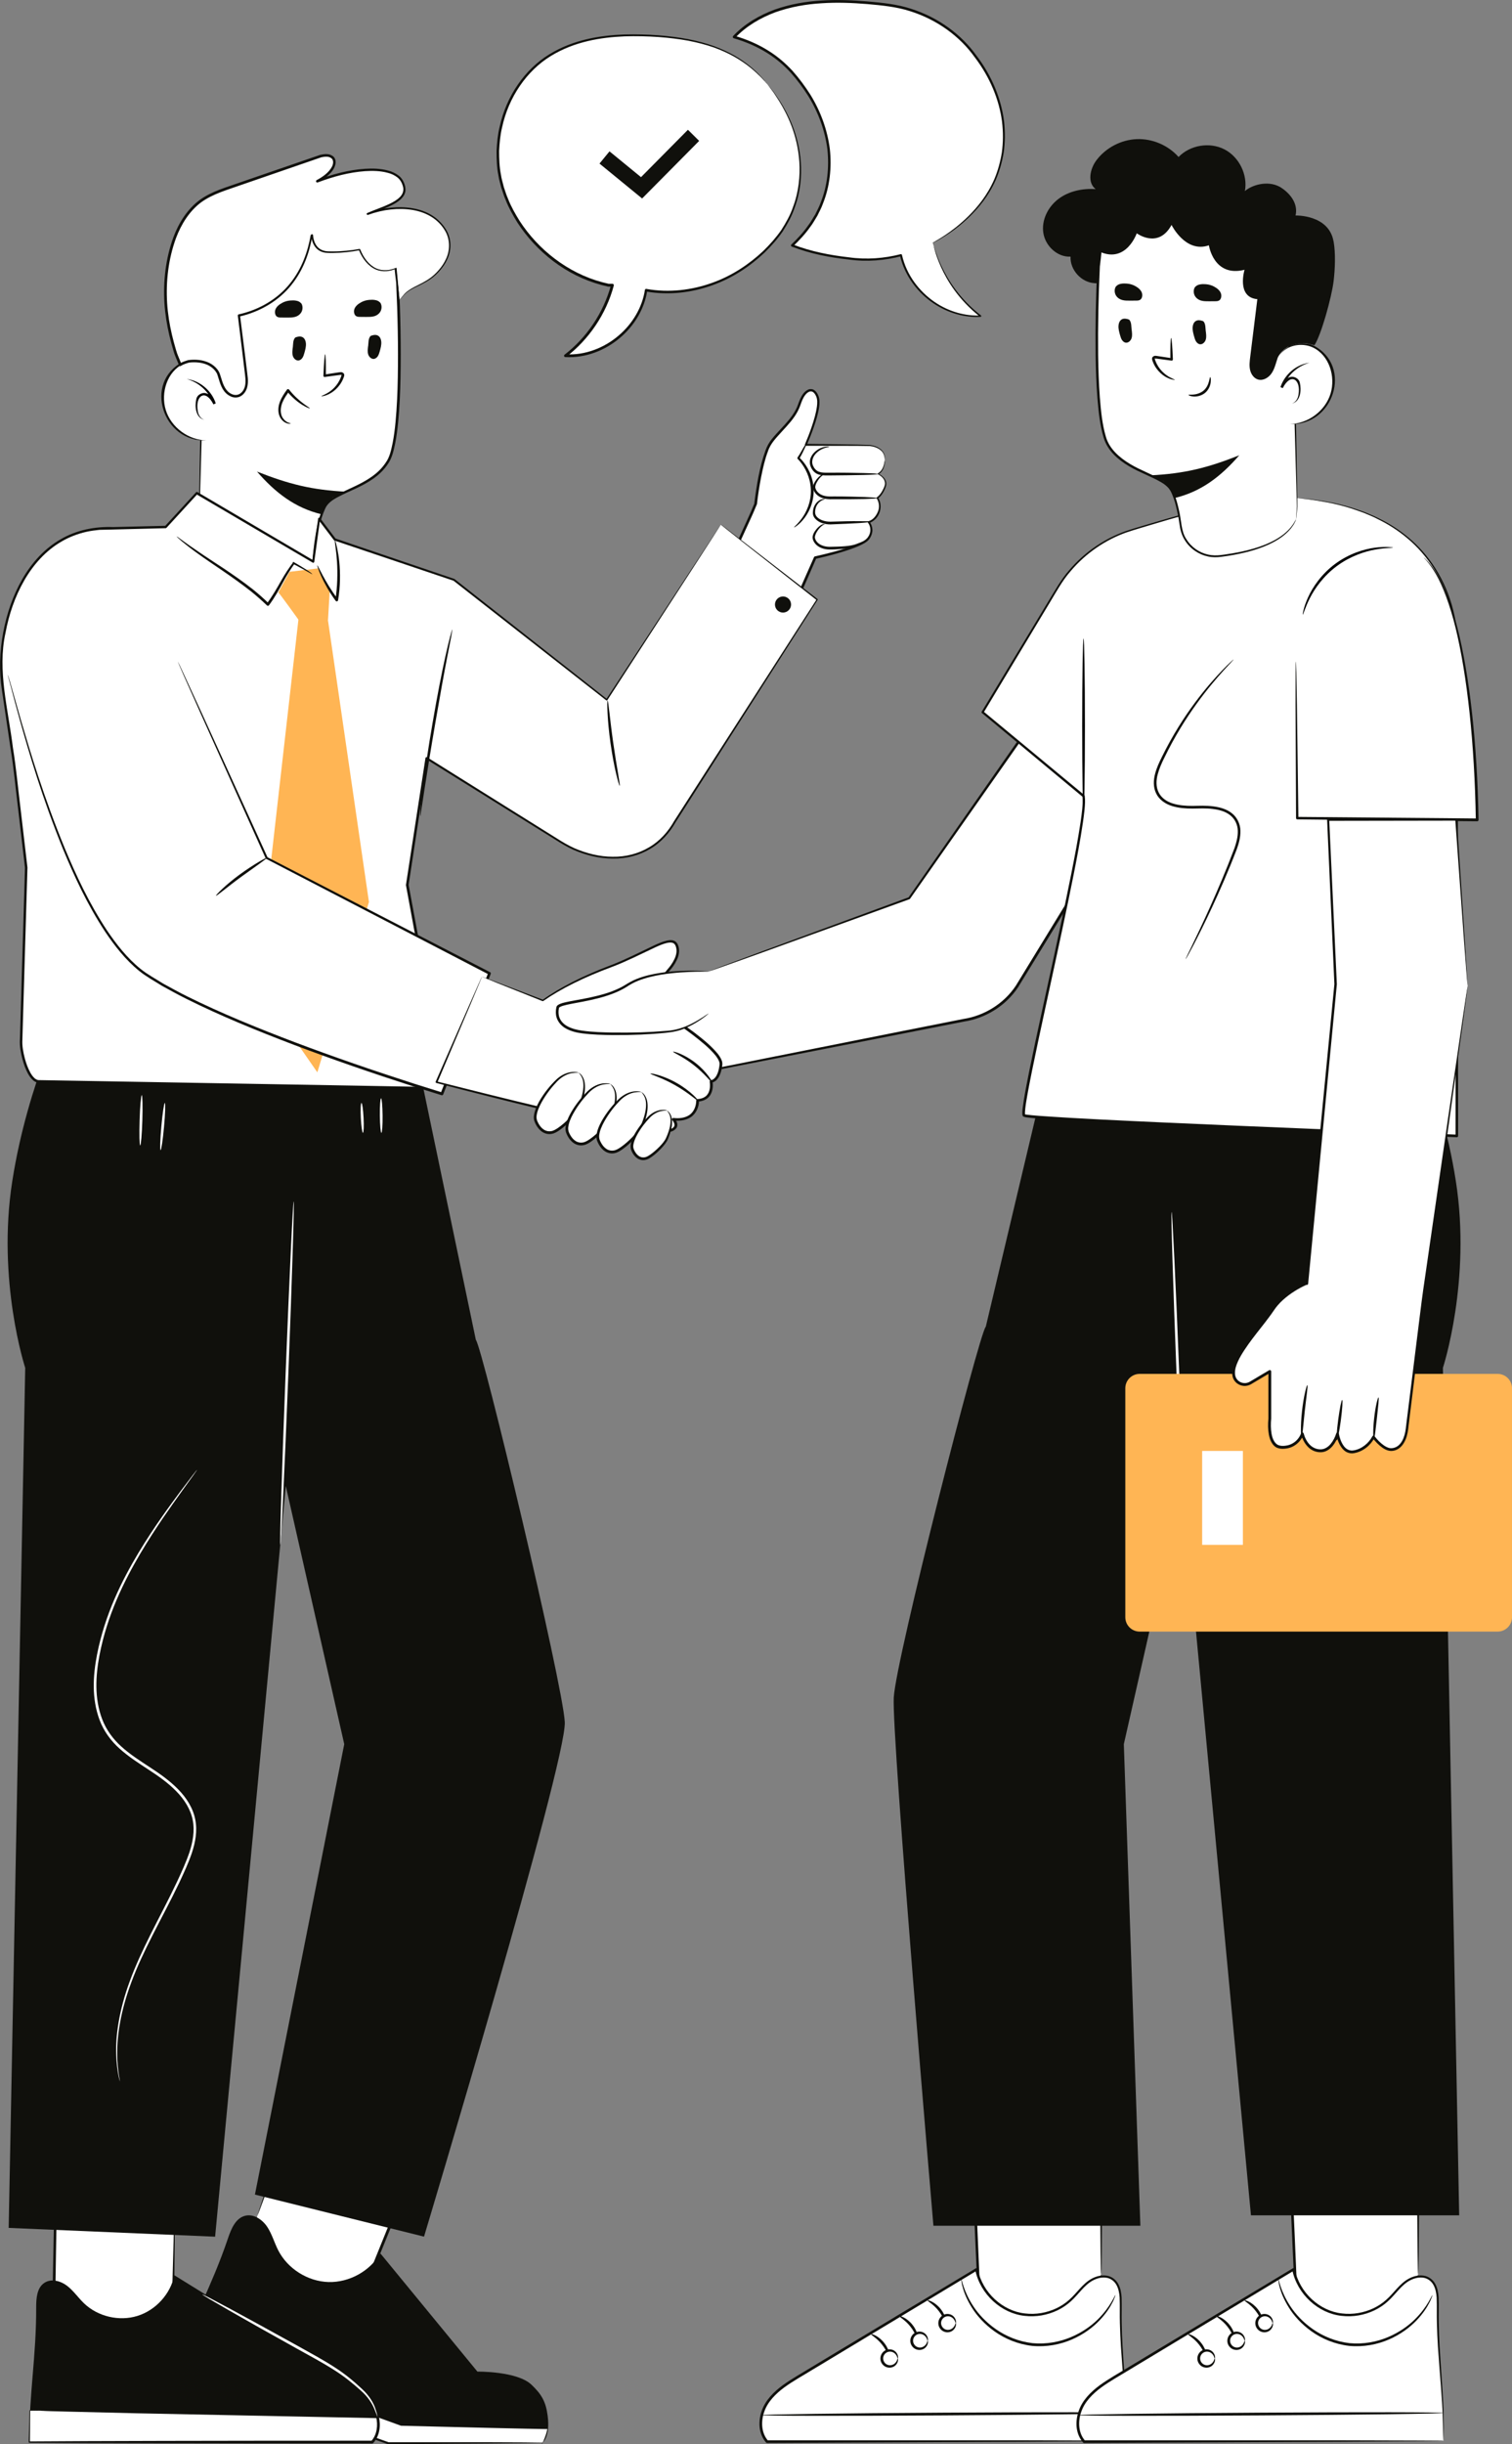 <?xml version="1.0" encoding="UTF-8"?> <svg xmlns="http://www.w3.org/2000/svg" id="Layer_2" data-name="Layer 2" viewBox="0 0 287.12 463.8"><rect x="0" y="0" width="287.12" height="463.8" fill="#808080" stroke="none"/><defs><style> .cls-1 { fill: none; stroke: #10100c; stroke-miterlimit: 10; stroke-width: 3px; } .cls-2 { fill: #ffb554; } .cls-3 { fill: #fff; } .cls-4 { fill: #10100c; } </style></defs><g id="Layer_1-2" data-name="Layer 1"><g><g><g><g><g><g><path class="cls-3" d="M38.02,101.72l-.22-2.47.52-23.32,2.52-19.41,19.25-12.53,14.96,4.45c-.03-.31-.06,1.36.45,5.19,0,0,1.52,28.46-1.81,33.95-3.08,5.09-10.35,5.56-11.97,8.48-2.01,3.63-2.38,12.93-2.38,12.93,0,0-17.83.46-21.32-7.28Z"></path><path class="cls-4" d="M38.02,101.72s.23.51.87,1.35c.66.82,1.83,1.9,3.64,2.79,3.6,1.82,9.51,3,16.8,2.96l-.17.17c.09-1.94.26-3.98.55-6.1.32-2.11.66-4.36,1.63-6.53.21-.55.65-1.05,1.1-1.46.48-.38,1-.71,1.54-1,1.08-.58,2.21-1.05,3.32-1.59,2.22-1.05,4.52-2.35,5.95-4.53.75-1.03,1.02-2.36,1.3-3.67.26-1.32.43-2.68.56-4.05.26-2.75.38-5.59.43-8.48.1-5.78-.02-11.8-.31-17.95v.02c-.06-.53-.13-1.1-.2-1.67-.07-.6-.13-1.21-.17-1.81l-.06-.9-.02-.45v-.23s0-.12,0-.12v-.07s0-.03.01-.06v-.02s.02-.03.02-.03c.02-.01.04-.13.25-.15.2.03.2.13.22.15v.02s.02.04.02.04v.06c.03.14-.07.26-.21.28-.04,0-.07,0-.1,0h-.01c-5.12-1.53-10.13-3.02-14.96-4.46l.21-.03c-6.85,4.45-13.32,8.65-19.27,12.51l.1-.16c-.95,7.19-1.81,13.71-2.57,19.41v-.02c-.31,11.41-.54,19.54-.64,23.32h0c.06.81.11,1.43.14,1.86.03.41.03.61.03.61,0,0-.04-.19-.08-.6-.05-.43-.11-1.05-.2-1.87h0c.06-3.79.2-11.92.4-23.33v-.02c.73-5.7,1.56-12.23,2.48-19.42,0-.07.05-.13.1-.16,5.94-3.87,12.4-8.09,19.24-12.55.06-.04.14-.05.21-.03,4.83,1.44,9.83,2.92,14.96,4.45l-.33.27c-.12.01.29-.06.51-.02v.04s0,.1,0,.1v.22s.02.44.02.44l.06.89c.05.6.11,1.19.17,1.79.07.57.14,1.14.2,1.66,0,0,0,.02,0,.02.29,6.17.41,12.19.3,17.99-.06,2.9-.18,5.74-.45,8.52-.14,1.39-.31,2.76-.58,4.1-.29,1.32-.57,2.7-1.38,3.84-1.52,2.29-3.91,3.62-6.15,4.67-1.13.53-2.26,1.01-3.31,1.57-1.05.55-2.03,1.21-2.46,2.26-.94,2.07-1.3,4.31-1.63,6.4-.3,2.11-.48,4.14-.58,6.06h0c0,.1-.08.17-.17.17-7.35,0-13.28-1.24-16.9-3.14-1.82-.93-2.99-2.05-3.63-2.9-.3-.44-.52-.78-.63-1.04-.12-.25-.18-.37-.17-.37Z"></path></g><path class="cls-4" d="M69.91,65.67c.08-.63,0-1.37.43-1.89l.12-.07c.45-.16.97-.25,1.37.01.36.23.54.69.57,1.13.05.61-.12,1.21-.28,1.79-.09.31-.18.63-.34.9-.17.27-.42.5-.73.56-.5.08-.97-.35-1.13-.85-.16-.5-.08-1.05-.02-1.58Z"></path><path class="cls-4" d="M55.6,65.97c.08-.63,0-1.37.43-1.89l.12-.07c.45-.16.97-.25,1.37.01.36.23.54.69.57,1.13.05.61-.12,1.21-.28,1.79-.09.31-.18.63-.34.9-.17.27-.42.5-.73.56-.5.08-.97-.35-1.13-.85-.16-.5-.08-1.05-.02-1.58Z"></path><path class="cls-4" d="M65.7,93.3l-2.5,1.09c-.76.84-2.12,2.07-2.13,3.2-5.08-1.21-8.85-4.16-12.27-8.11,6.03,2.39,10.42,3.49,16.9,3.82Z"></path><g><g><path class="cls-3" d="M39.25,83.56c-2.56.12-5.1-1.37-6.25-2.69-1.59-1.82-2.24-3.74-2.07-6.15.18-2.41,1.54-4.79,3.72-5.83,2.18-1.04,5.12-.45,6.46,1.55"></path><path class="cls-4" d="M39.25,83.56c-8.33.49-12.1-11-4.52-14.91,2.2-.92,5.1-.27,6.38,1.8-1.38-1.9-4.16-2.38-6.22-1.44-3.18,1.47-4.39,5.55-3.42,8.76,1,3.31,4.32,5.76,7.79,5.8h0Z"></path></g><g><path class="cls-3" d="M35.48,71.92c2.42.49,4.51,2.35,5.27,4.69-.27-.5-.54-1.02-.98-1.38-.43-.37-1.07-.56-1.58-.32-.71.33-.87,1.27-.86,2.06.01.55.06,1.11.29,1.61s.64.94,1.18,1.07"></path><path d="M35.48,71.92c2.5.32,4.71,2.22,5.49,4.62,0,0-.44.19-.44.19-1.51-3.02-3.49-1.66-2.98,1.25.1.71.5,1.43,1.24,1.68-1.65-.39-1.83-2.56-1.5-3.97.2-.88,1.29-1.38,2.09-.97.82.34,1.24,1.12,1.57,1.78l-.44.19c-.73-2.3-2.7-4.12-5.04-4.77h0Z"></path></g></g><path class="cls-4" d="M61.04,75.18c-.03-.09.74-.26,1.71-.98.48-.36,1-.86,1.43-1.53.21-.33.4-.7.55-1.1.16-.54.25-.44-.29-.41-.97.13-1.89.26-2.77.37h0c-.13.02-.25-.07-.26-.2v-.04c.1-2.4.23-4.07.33-4.06.11,0,.16,1.67.14,4.08l-.27-.24c.87-.13,1.79-.27,2.76-.42.21,0,.56-.16.91.22.14.21.09.43.05.55l-.12.34c-.17.44-.39.83-.63,1.18-.49.7-1.08,1.22-1.62,1.56-1.1.69-1.92.73-1.92.68Z"></path></g><g><path class="cls-4" d="M57.14,57.51c-.24-.28-.59-.4-.93-.46-.35-.06-.69-.06-1.04-.03-.03,0-.06,0-.1.01-.18.02-.35.04-.52.08-.21.05-.41.11-.6.19-.02,0-.04.01-.06.02-.21.09-.42.21-.62.34-.02.01-.05.02-.07.04h.01s-.07.03-.1.06c-.35.25-.68.58-.83,1.02-.15.44-.06,1.03.29,1.29.23.17.52.18.79.18.39,0,.78,0,1.17.01.51,0,1.02.01,1.51-.13.49-.14.96-.45,1.22-.95.27-.51.26-1.26-.11-1.69Z"></path><path class="cls-4" d="M72.15,57.39c-.24-.28-.59-.4-.93-.46-.35-.06-.69-.06-1.04-.03-.03,0-.06,0-.1.01-.18.02-.35.04-.52.08-.21.05-.41.11-.6.19-.02,0-.04.01-.06.02-.21.09-.42.21-.62.34-.02.01-.05.02-.07.04h.01s-.07.03-.1.06c-.35.25-.68.58-.83,1.02-.15.44-.06,1.03.29,1.29.23.17.52.18.79.18.39,0,.78,0,1.17.01.51,0,1.02.01,1.51-.13.49-.14.96-.45,1.22-.95.27-.51.26-1.26-.11-1.69Z"></path></g><path class="cls-4" d="M55.22,80.36s-.19.09-.54.02c-.35-.07-.84-.3-1.24-.81-.41-.5-.65-1.29-.57-2.13.07-.84.44-1.71.93-2.49.22-.36.46-.69.69-1.01.08-.12.24-.14.35-.06.02.01.04.03.06.05,1.86,2.4,4.02,3.43,3.94,3.56-.02.05-.59-.14-1.42-.65-.84-.51-1.93-1.37-2.92-2.6h.41c-.22.31-.45.64-.67.98-.48.75-.82,1.52-.9,2.27-.09.74.07,1.41.39,1.86.66.95,1.52.93,1.49,1.01Z"></path></g><g><path class="cls-3" d="M75.84,56.88l1.04-1.17c1.8-1.72,4.34-1.73,6.79-4.75,3.32-4.1.84-7.48.84-7.48-2.91-4.72-9.77-4.74-14.7-2.92,2.67-1.2,7.82-2.37,6.88-5.34-.84-4.05-8.82-3.83-16.46-.87,4.39-2.24,4.1-5.63.66-4.77-5.66,1.95-11.32,3.9-16.98,5.85-2.23.77-4.51,1.57-6.33,3.06-4.22,3.48-5.85,9.84-6.13,15.3-.24,4.54.56,8.95,1.92,13.28.23.72.53,1.43.86,2.12.27-.2.85-.43,1.63-.66,0,0,2.07-.32,3.75.5,1.51.74,1.89,1.89,1.89,1.89.35.98.56,2.03,1.12,2.91.56.88,1.62,1.56,2.62,1.28.79-.22,1.33-.99,1.52-1.79.19-.8.09-1.64-.01-2.45-.45-3.67-.91-7.34-1.36-11.01,7.8-1.78,12.51-7.36,13.78-15.19l.1-.06c.07.95.51,3.14,2.97,3.24,3.14.12,6.04-.48,6.04-.48,0,0,1.96,5.7,6.95,3.53l.64,5.99Z"></path><path class="cls-4" d="M75.84,56.88c-.07-.57-.28-2.3-.72-5.98l.12.07c-1.06.49-2.52.76-3.94.14-1.4-.64-2.5-2.03-3.17-3.71l.15.09c-1.58.3-3.3.5-5.14.52-.46,0-.92,0-1.41-.06-.49-.08-.97-.26-1.38-.58-.82-.66-1.19-1.72-1.28-2.75l.26.13s-.06.04-.1.07l.08-.12c-.51,3.1-1.64,6.49-3.99,9.39-2.31,2.9-5.86,5.08-9.91,5.99l.17-.24c.27,2.16.55,4.39.84,6.67.14,1.14.29,2.3.43,3.47.11,1.15.43,2.38.05,3.65-.2.61-.58,1.2-1.19,1.55-.6.35-1.39.32-1.98,0-.61-.29-1.09-.78-1.43-1.35-.33-.57-.54-1.18-.72-1.78l-.28-.89c-.08-.28-.23-.52-.41-.76-.36-.47-.84-.84-1.38-1.11-1.08-.52-2.4-.63-3.62-.49h.03c-.5.14-1.11.33-1.55.62l-.03.02c-.11.07-.25.04-.32-.07,0-.01-.02-.03-.02-.04-.35-.93-.81-1.83-1.07-2.8-.29-.96-.55-1.93-.78-2.91-.46-1.97-.79-4.01-.93-6.08-.25-4.15.22-8.46,1.71-12.53,1.02-2.73,2.63-5.3,4.97-7.05,2.37-1.72,5.16-2.43,7.74-3.36,5.22-1.8,10.29-3.54,15.18-5.22h0s.01,0,.01,0c.72-.15,1.54-.29,2.28.18.37.21.6.65.62,1.06.05.42-.09.8-.23,1.15-.32.69-.84,1.22-1.39,1.68-.54.47-1.16.82-1.77,1.16l-.19-.43c3.02-1.14,6.08-1.94,9.11-2.15,1.51-.1,3.03-.06,4.47.34.72.18,1.41.52,2,.97.6.47.98,1.17,1.17,1.89v-.02c.1.44.17.91.02,1.35-.11.45-.4.81-.69,1.13-.61.61-1.34,1.01-2.06,1.36-1.45.69-2.93,1.15-4.28,1.73l-.15-.36c2.93-1.04,5.93-1.36,8.63-.9,1.35.23,2.62.68,3.69,1.36,1.08.67,1.95,1.58,2.57,2.57h0c1.22,1.89,1.08,4.13.31,5.74-.36.82-.87,1.52-1.38,2.12-.52.6-1.07,1.11-1.63,1.52-1.13.82-2.23,1.28-3.1,1.71-.87.43-1.51.85-1.91,1.23h0c-.81.88-1.07,1.14-1.07,1.14.15-.18.35-.42,1.01-1.2h0c.39-.4,1.03-.85,1.9-1.3.86-.45,1.95-.92,3.05-1.74.55-.41,1.08-.92,1.58-1.51.5-.6.98-1.28,1.33-2.08.73-1.55.82-3.72-.32-5.48h0c-.6-.96-1.44-1.82-2.49-2.46-1.04-.65-2.27-1.08-3.58-1.3-2.63-.43-5.58-.11-8.44.93-.1.04-.21-.01-.25-.11-.04-.1.01-.2.1-.24,1.38-.61,2.85-1.07,4.26-1.75.7-.34,1.4-.73,1.94-1.28.55-.54.81-1.31.56-2.06v-.02c-.18-.63-.5-1.22-1.03-1.64-.53-.41-1.16-.72-1.85-.88-1.36-.37-2.84-.41-4.32-.31-2.97.21-5.99,1.01-8.97,2.14-.12.05-.26-.02-.31-.14-.04-.11,0-.24.11-.3,1.16-.62,2.35-1.44,2.94-2.62.27-.57.29-1.29-.23-1.59-.49-.34-1.23-.25-1.88-.11h.02c-4.88,1.68-9.96,3.43-15.17,5.23-2.59.93-5.34,1.66-7.6,3.29-2.23,1.66-3.79,4.14-4.79,6.81-1.46,3.98-1.93,8.24-1.68,12.32.13,2.04.45,4.05.91,6,.23.97.49,1.94.77,2.88.26.96.71,1.82,1.04,2.72l-.38-.1c.59-.37,1.17-.53,1.7-.69h.03c1.34-.16,2.69-.05,3.92.53.6.3,1.14.72,1.56,1.26.2.26.38.58.48.9l.29.9c.34,1.18.84,2.35,1.89,2.84.5.25,1.08.27,1.54,0,.46-.26.8-.75.97-1.27.33-1.08.06-2.28-.06-3.44-.14-1.17-.28-2.33-.42-3.47-.28-2.28-.55-4.51-.82-6.68-.01-.11.06-.22.17-.24,3.97-.87,7.43-2.98,9.7-5.81,2.3-2.81,3.43-6.14,3.96-9.19,0-.05.04-.09.08-.12.04-.02.07-.05.1-.06.08-.05.19-.03.24.05.02.02.02.05.03.08.08.98.42,1.95,1.14,2.52.36.28.79.45,1.23.53.44.06.91.06,1.36.06,1.82,0,3.53-.19,5.09-.47.07-.01.13.03.15.09.62,1.61,1.69,2.98,3.01,3.59,1.34.6,2.73.36,3.78-.1.04-.02.1,0,.11.04v.03c.34,3.68.5,5.42.56,6Z"></path></g></g><g><g><g><path class="cls-3" d="M48.88,420.38c1.79-5.03,3.57-10.05,5.36-15.08l23.36,8.3-8.81,21.73-17.53.38-3.98-10.8,1.61-4.53Z"></path><path class="cls-4" d="M48.88,420.38s-.02.11-.08.31c-.07.23-.17.52-.28.88-.27.81-.66,1.94-1.14,3.38v-.08c.99,2.63,2.37,6.3,4.06,10.77l-.19-.13c4.96-.12,10.94-.27,17.53-.44l-.22.15c1.77-4.37,3.7-9.14,5.7-14.08,1.06-2.61,2.1-5.17,3.11-7.65l.15.34c-8.94-3.2-16.99-6.08-23.33-8.36l.24-.12c-1.68,4.61-3.04,8.36-4,11-.47,1.26-.85,2.26-1.11,2.99-.12.31-.22.57-.3.77-.07.17-.11.26-.12.26,0,0,.01-.1.07-.28.07-.21.15-.47.25-.79.25-.73.59-1.74,1.02-3.02.92-2.65,2.23-6.42,3.84-11.06.03-.1.14-.15.24-.12h0c6.36,2.24,14.42,5.08,23.38,8.24.13.05.2.19.16.33h0c-1,2.49-2.04,5.05-3.1,7.67-2.01,4.94-3.94,9.7-5.72,14.07-.04.09-.13.15-.22.15-6.59.12-12.57.23-17.53.33-.08,0-.16-.05-.19-.13-1.62-4.49-2.95-8.18-3.91-10.82,0-.02,0-.05,0-.08.53-1.42.95-2.54,1.25-3.34.14-.35.25-.64.34-.86.08-.19.12-.29.13-.29Z"></path></g><path class="cls-4" d="M33.38,449.35c3.24-9.59,6.69-15.11,9.94-24.7.59-1.75,1.43-3.74,3.22-4.2,1.61-.41,3.26.7,4.19,2.08.92,1.38,1.36,3.03,2.12,4.51,1.81,3.49,5.6,5.87,9.53,5.98,3.93.11,7.85-2.05,9.85-5.43,6.14,7.48,12.29,14.95,18.43,22.43,0,0,7.54-.11,10.27,2.49,1.89,1.81,2.72,3.17,3.07,5.91.52,4.05-.97,5.08-.97,5.08l-29.29.09-40.35-14.25Z"></path></g><g><path class="cls-3" d="M103.24,463.09c.35-.66.61-1.41.79-2.23l-27.84-.79c-21.78-7.89-19.15-7.95-40.93-15.83l-.66,1.71c-.41,1.08-.82,2.21-1.22,3.41l40.35,14.25,29.29-.09s-.26.54.23-.42Z"></path><path class="cls-4" d="M103.24,463.09s-.02.06-.07.18c-.03.07-.07.14-.11.23-.02.05-.05.1-.07.15v.02s.01,0-.04.02c-.06-.08-.02-.03-.03-.05h0s.02-.06.02-.06l.04-.09.03.05c-2.76.08-13.62.17-29.29.26-.02,0-.05,0-.07-.01-11.21-3.94-25.17-8.85-40.37-14.2-.13-.04-.21-.19-.16-.32h0c.36-1,.74-2.08,1.13-3.16.26-.67.51-1.33.76-1.97.05-.13.2-.2.33-.15,7.77,2.8,15.18,5.67,21.97,8.56,6.81,2.84,13.22,5.23,18.94,7.33h-.06c13.74.41,23.74.75,27.83.92.03,0,.06.03.06.06h0c-.39,1.61-.85,2.23-.85,2.23-.01,0,.07-.17.22-.53.14-.36.34-.92.51-1.71l.06.08c-4.09-.06-14.1-.29-27.84-.64-.02,0-.05,0-.06-.01-5.73-2.06-12.16-4.43-18.99-7.26-6.81-2.87-14.19-5.72-21.96-8.52l.33-.15c-.25.65-.5,1.31-.76,1.97-.38,1.07-.77,2.14-1.12,3.13l-.16-.33c15.18,5.38,29.13,10.33,40.33,14.3h-.07c15.67-.02,26.53,0,29.29.07.02,0,.04.02.04.04v.02s-.05.09-.05.09l-.02.04h0s.03.05-.03-.02c-.05.01-.01,0-.02,0v-.02c.04-.05.07-.1.09-.14.05-.08.09-.15.12-.22.07-.11.1-.17.11-.16Z"></path></g></g><g><g><g><polygon class="cls-3" points="33.16 419.7 32.88 434.9 28.5 444.99 18.98 445.82 10.23 435.6 10.56 417.48 33.16 419.7"></polygon><path class="cls-4" d="M33.16,419.7s-.16,0-.44-.02c-.32-.02-.73-.06-1.23-.09-1.11-.1-2.67-.23-4.62-.39-3.99-.36-9.6-.88-16.32-1.49l.25-.22c-.09,5.37-.19,11.54-.3,18.12l-.06-.17c.87,1.01,1.79,2.09,2.73,3.18,2.07,2.42,4.08,4.77,6.03,7.04l-.22-.09c3.33-.28,6.52-.55,9.52-.81l-.2.14c1.63-3.71,3.11-7.1,4.42-10.08l-.02.07c.13-4.63.23-8.39.3-11.05.04-1.29.08-2.3.1-3.05.01-.33.03-.59.04-.8.01-.18.02-.28.03-.29s.01.08.02.25c0,.21,0,.46,0,.77,0,.73,0,1.74,0,3.01-.02,2.69-.06,6.5-.1,11.17,0,.03,0,.05-.02.07-1.28,2.99-2.74,6.39-4.34,10.11-.04.08-.11.13-.2.14-3,.27-6.18.55-9.52.84-.08,0-.16-.03-.22-.09-1.94-2.27-3.96-4.62-6.03-7.03-.93-1.09-1.86-2.17-2.73-3.18-.04-.05-.06-.11-.06-.17.13-6.58.26-12.75.36-18.12,0-.12.1-.22.23-.22h.02c6.77.71,12.42,1.31,16.44,1.73,1.93.21,3.46.39,4.56.51.49.06.88.11,1.19.14.27.03.4.06.39.06Z"></path></g><g><path class="cls-4" d="M5.56,463.4c-.03-9.38,1.34-16.21,1.31-25.59,0-1.71.14-3.71,1.57-4.64,1.29-.85,3.07-.37,4.3.57,1.22.94,2.1,2.25,3.21,3.32,2.63,2.52,6.67,3.47,10.15,2.39,3.48-1.08,6.27-4.15,7.01-7.71,10.6,6.55,21.2,13.11,31.8,19.66,2.17,1.34,4.41,2.75,5.81,4.89,1.4,2.14,1.68,5.23-.04,7.11H5.56Z"></path><g><path class="cls-3" d="M7.51,457.43c21.39.39,42.79.78,64.18,1.17.39,1.71.16,3.52-1,4.8H5.56c0-1.8.04-4.41.12-6l1.83.03Z"></path><path class="cls-4" d="M7.51,457.43s-.15.02-.46.02c-.33,0-.78,0-1.37,0l.06-.06c-.01,1.34-.03,3.35-.06,6l-.12-.12c11.45-.09,35.51-.14,63.28-.14.61,0,1.23,0,1.84,0l-.19.08c1.13-1.23,1.3-3.05.94-4.56l.25.2c-18.02-.36-34.06-.68-45.62-.92-5.74-.14-10.38-.25-13.6-.33-1.57-.05-2.81-.09-3.68-.11-.4-.02-.71-.03-.95-.04-.21-.01-.32-.02-.32-.03,0,0,.11-.01.32-.02.24,0,.56,0,.95,0,.87,0,2.1.01,3.68.02,3.23.04,7.86.1,13.61.17,11.56.19,27.6.45,45.62.75.12,0,.22.09.25.2.38,1.62.22,3.63-1.06,5.03-.05.06-.12.08-.19.09-.61,0-1.22,0-1.84,0-27.78,0-51.84-.06-63.28-.14-.06,0-.12-.05-.12-.11h0c.08-2.66.14-4.68.17-6.01,0-.03.03-.06.06-.06h0c.58.02,1.03.04,1.37.05.3.02.46.03.46.04Z"></path></g></g></g><path class="cls-3" d="M71.68,458.6s-.2-.55-.6-1.51c-.39-.96-1.17-2.26-2.57-3.48-1.39-1.24-3.09-2.67-5.18-3.97-2.07-1.32-4.47-2.6-6.97-3.99-4.99-2.77-9.49-5.31-12.74-7.17-1.56-.9-2.85-1.65-3.83-2.22-.9-.54-1.39-.85-1.37-.88s.54.22,1.47.7c1,.53,2.32,1.23,3.91,2.08,3.29,1.78,7.83,4.26,12.82,7.03,2.49,1.39,4.89,2.68,6.97,4.04,2.1,1.34,3.8,2.82,5.17,4.1,1.4,1.28,2.18,2.68,2.51,3.68.18.5.28.89.34,1.16.06.27.08.41.07.42Z"></path></g><g><path class="cls-4" d="M90.36,254.24c1.27,1.48,16.47,65.1,16.89,72.51.42,7.41-26.73,97.66-26.73,97.66l-32.11-7.98,16.96-85.47-11.1-48.99-13.42,142.45-39.2-1.67,3.14-163.19s-5.42-16.52-2.46-35.42c2.95-18.9,10.54-33.58,10.54-33.58h64.19l13.3,63.68Z"></path><path class="cls-3" d="M55.77,227.97c.14,0-.31,14.6-1.01,32.59-.7,18-1.39,32.58-1.53,32.58-.14,0,.31-14.6,1.01-32.6.7-17.99,1.39-32.58,1.53-32.57Z"></path><path class="cls-3" d="M26.62,217.35c-.14,0-.19-2.14-.11-4.78.08-2.64.27-4.77.41-4.76.14,0,.19,2.14.11,4.78-.08,2.63-.27,4.77-.41,4.76Z"></path><path class="cls-3" d="M30.49,218.24c-.14-.01-.08-2.03.15-4.5.22-2.47.52-4.47.66-4.45.14.01.08,2.03-.15,4.5-.22,2.47-.52,4.47-.66,4.45Z"></path><path class="cls-3" d="M68.92,214.96c-.14,0-.32-1.26-.4-2.82-.08-1.57-.02-2.84.12-2.85.14,0,.32,1.26.4,2.82.08,1.56.02,2.84-.12,2.85Z"></path><path class="cls-3" d="M72.42,214.96c-.14,0-.27-1.47-.29-3.28-.02-1.81.09-3.28.23-3.28.14,0,.27,1.47.29,3.28.02,1.81-.09,3.28-.23,3.28Z"></path><path class="cls-3" d="M22.78,394.97s-.6-1.78-.71-5.14c-.13-3.34.48-8.25,2.57-13.87,1.02-2.82,2.4-5.8,3.97-8.94,1.57-3.14,3.35-6.44,5.03-10,.83-1.78,1.68-3.62,2.34-5.56.63-1.93,1.03-4.03.62-6.09-.41-2.06-1.6-3.93-3.13-5.48-1.53-1.57-3.36-2.86-5.27-4.1-1.9-1.25-3.82-2.47-5.49-3.98-1.68-1.49-3.02-3.36-3.79-5.41-1.55-4.13-1.25-8.49-.51-12.35,1.52-7.82,4.83-14.28,7.88-19.39,3.09-5.12,6-9,7.98-11.68.99-1.31,1.77-2.33,2.33-3.06.26-.33.46-.59.62-.79.14-.18.22-.26.22-.26s-.05.1-.18.29c-.15.21-.34.48-.58.82-.53.74-1.29,1.78-2.25,3.12-1.93,2.72-4.78,6.62-7.82,11.75-3,5.11-6.25,11.55-7.73,19.29-.72,3.82-.99,8.1.52,12.08.75,1.98,2.03,3.75,3.66,5.21,1.62,1.47,3.52,2.68,5.42,3.93,1.91,1.24,3.78,2.56,5.35,4.17,1.57,1.6,2.83,3.56,3.25,5.74.43,2.19,0,4.38-.65,6.34-.67,1.98-1.54,3.81-2.37,5.6-1.7,3.57-3.5,6.86-5.08,9.99-1.59,3.12-2.98,6.08-4.01,8.87-2.11,5.57-2.77,10.42-2.71,13.74,0,1.67.19,2.95.3,3.82.07.41.13.74.17.98.04.22.05.34.04.34Z"></path></g><g><g><path class="cls-3" d="M168.04,87.37c.14-2.25-2-2.81-3.4-2.85-.52-.01-6.72-.09-11.61-.09.24-.55,3.01-6.93,2.27-9.03-.78-2.2-2.55-1.6-3.45,1.23-.9,2.83-3.27,4.56-5.31,7.15-2.04,2.58-3.05,11.87-3.05,11.87l-.79,1.88-3.29,7.21,12.52,7.65,2.87-6.55s8.79-1.87,10.09-3.61c1.3-1.74.07-3.12.07-3.12,0,0,1.08-.15,1.83-1.73.75-1.58-.19-2.85-.19-2.85,0,0,.83-.51,1.46-2.12.63-1.61-1.31-2.46-1.31-2.46,0,0,1.15-.47,1.29-2.58Z"></path><path class="cls-4" d="M168.04,87.37s.03.26-.06.77c-.12.47-.27,1.33-1.19,1.89v-.15c.33.16.67.37.97.68.3.3.55.75.54,1.27-.02.52-.27.99-.51,1.47-.27.48-.59.96-1.11,1.34l.04-.2c1.04,1.41.48,4.07-1.73,4.84l.11-.29c.35.43.55.95.57,1.52.02.57-.17,1.14-.48,1.62-.32.5-.85.86-1.36,1.11-.52.28-1.06.5-1.62.72-2.24.84-4.72,1.5-7.35,2.09l.16-.13c-.91,2.09-1.87,4.28-2.86,6.56-.05.12-.2.18-.32.12l-.03-.02c-3.88-2.37-8.11-4.95-12.53-7.64-.11-.07-.15-.21-.1-.33.83-1.82,1.71-3.76,2.6-5.71.53-1.13,1.01-2.26,1.47-3.37l-.02.05c.44-3.47.98-6.94,2.13-10.11.28-.78.71-1.58,1.25-2.21.52-.64,1.08-1.24,1.62-1.82,1.09-1.17,2.15-2.32,2.85-3.64.37-.65.54-1.36.86-2.08.32-.69.73-1.41,1.5-1.78.38-.18.91-.14,1.24.13.34.25.54.6.69.94.32.71.27,1.49.19,2.16-.2,1.39-.6,2.66-1.02,3.87-.42,1.21-.88,2.36-1.35,3.44l-.17-.26c5.15.08,9.3.08,12.19.22.72.1,1.36.32,1.82.65.47.32.76.74.89,1.11.12.37.14.66.14.86,0,.2-.02.29-.03.29-.04,0,.05-.42-.21-1.12-.24-.71-1.22-1.45-2.64-1.59-2.85-.07-7.03-.02-12.17-.05-.1,0-.18-.08-.18-.19,0-.03,0-.05.02-.07.46-1.08.91-2.22,1.31-3.42.4-1.2.79-2.47.97-3.8.08-.67.11-1.34-.16-1.93-.14-.29-.31-.59-.55-.76-.24-.18-.53-.2-.8-.07-.56.26-.97.91-1.26,1.55-.28.64-.48,1.42-.86,2.11-.73,1.4-1.83,2.58-2.91,3.75-1.06,1.2-2.26,2.31-2.76,3.88-.59,1.53-.95,3.18-1.29,4.85-.33,1.69-.59,3.38-.8,5.17v.03s-.02.02-.02.02c-.46,1.12-.95,2.26-1.48,3.38-.89,1.96-1.78,3.89-2.61,5.72l-.1-.33c4.41,2.7,8.64,5.29,12.51,7.66l-.35.11c1-2.27,1.97-4.46,2.89-6.54.03-.07.09-.11.16-.13,2.61-.58,5.09-1.22,7.3-2.03.55-.21,1.09-.43,1.58-.69.51-.25.94-.55,1.22-.97.62-.85.55-2-.03-2.71-.06-.08-.05-.19.03-.25.02-.02.04-.03.07-.03h.01c.9-.23,1.54-1.13,1.84-1.94.3-.84.13-1.75-.28-2.39-.04-.07-.02-.15.04-.2.44-.31.78-.78,1.03-1.23.24-.46.49-.92.51-1.36.01-.92-.78-1.5-1.35-1.79-.04-.02-.06-.07-.04-.12,0-.02.02-.03.03-.04h0c.82-.47,1.05-1.3,1.17-1.75.11-.49.12-.75.15-.75Z"></path></g><g><path class="cls-4" d="M166.75,89.95c0,.07-1.06.14-2.78.18-1.72.05-4.08.06-6.7.09-.66.01-1.34,0-1.98-.24-.67-.28-1.09-.83-1.33-1.4-.25-.58-.22-1.24,0-1.74.2-.52.55-.9.88-1.19.69-.59,1.41-.81,1.89-.88.49-.07.76-.01.76.01,0,.04-.27.06-.72.18-.44.13-1.09.39-1.69.96-.58.53-1.13,1.52-.68,2.47.2.46.58.92,1.07,1.11.52.19,1.15.21,1.79.2,2.62-.03,5,.02,6.71.06,1.72.05,2.78.11,2.78.19Z"></path><path class="cls-4" d="M166.6,94.52c0,.07-.92.13-2.4.17-1.48.04-3.54.04-5.79.04-.56.01-1.14.02-1.7-.08-.56-.1-1.09-.34-1.5-.68-.41-.34-.71-.8-.8-1.29-.08-.56.17-.95.35-1.29.41-.66.88-1.09,1.26-1.3.38-.23.67-.16.65-.13,0,.04-.23.04-.54.3-.31.24-.72.68-1.05,1.31-.16.3-.32.7-.25,1.01.09.37.33.73.68,1.01.71.6,1.76.66,2.88.61,2.27,0,4.32.06,5.8.11,1.48.06,2.4.13,2.4.2Z"></path><path class="cls-4" d="M165.35,98.99c0,.07-.85.18-2.24.27-1.4.07-3.28.18-5.43.25-1.09,0-2.22-.33-2.9-1.11-.17-.19-.3-.42-.37-.67-.08-.26-.05-.5-.04-.71.04-.44.17-.83.35-1.16.37-.65.91-1,1.3-1.11.4-.13.63-.05.62-.02,0,.04-.22.04-.55.21-.33.16-.77.51-1.05,1.09-.14.29-.23.64-.25,1.02-.03.41.06.72.34,1.03.57.61,1.53.91,2.55.91,2.08-.07,4.04-.12,5.41-.1,1.39,0,2.25.02,2.25.09Z"></path><path class="cls-4" d="M164.64,102.49c.02.05-.66.52-1.9,1.08-.62.28-1.44.47-2.33.55-.9.08-1.85.16-2.9.15-1.05,0-2.15-.38-2.76-1.17-.29-.39-.51-.83-.43-1.34.09-.45.29-.77.49-1.06.4-.57.84-.94,1.19-1.12.36-.19.61-.12.6-.09,0,.04-.21.04-.49.27-.28.21-.66.59-.99,1.15-.16.27-.32.6-.37.93-.05.28.13.68.37.97.52.62,1.42.94,2.4.95,2-.04,3.88-.06,5.09-.53,1.24-.45,2-.81,2.03-.73Z"></path></g><path class="cls-4" d="M150.79,100.07c-.06-.07.8-.68,1.71-2.05.9-1.34,1.77-3.57,1.39-6.04-.3-2.1-1.37-3.84-2.42-4.91-.07-.07-.08-.18-.02-.26.58-.84.97-1.66,1.3-2.16.32-.52.56-.78.59-.75.03.03-.13.32-.39.86-.27.54-.58,1.35-1.17,2.29l-.02-.26c1.16,1.07,2.34,2.89,2.66,5.12.41,2.63-.59,4.99-1.6,6.32-.51.68-1.01,1.16-1.39,1.45-.37.29-.61.41-.62.39Z"></path></g><g><g><path class="cls-3" d="M136.91,99.53l-21.68,33.24-29.01-22.76-22.62-7.66-2.98-3.93-1.12,8.13-22.12-13-5.9,6.43-12.62.31c-15.07,1.23-19.98,19.62-18.3,30.32l2.15,14.44,2.29,19.58-.96,32.58c-.23,2.12,1.24,7.99,3.37,7.99l72.97,1.27c1.98.03,2.64-6.66,2.5-8.63l-5.53-29.92,3.69-24.05,25.63,16c5.67,3.54,15.08,4.96,20.52-2.41l28-43.67-18.28-14.23Z"></path><path class="cls-4" d="M136.91,99.53s.4.29,1.19.9c.8.61,1.97,1.52,3.51,2.7,3.11,2.4,7.7,5.95,13.64,10.55.04.03.05.09.02.14-5.86,9.17-13.74,21.51-23.28,36.43-1.19,1.87-2.41,3.77-3.66,5.72-1.12,2-2.77,3.89-4.87,5.11-2.09,1.25-4.58,1.89-7.1,1.84-2.52,0-5.06-.62-7.44-1.65-1.18-.53-2.33-1.21-3.42-1.91-1.11-.69-2.23-1.39-3.36-2.09-2.26-1.41-4.55-2.83-6.87-4.28-4.65-2.9-9.44-5.88-14.35-8.94l.34-.15c-1.16,7.57-2.4,15.69-3.67,24.05v-.08c1.75,9.48,3.62,19.56,5.54,29.92h0s0,.03,0,.03c.07,1.75-.13,3.45-.46,5.17-.18.85-.4,1.71-.81,2.52-.22.39-.46.82-.94,1.08-.23.13-.56.14-.75.13h-.65c-3.48-.07-6.99-.13-10.54-.19-7.1-.12-14.33-.25-21.68-.37-7.35-.13-14.82-.26-22.38-.39-3.78-.07-7.59-.13-11.41-.2-1.91-.03-3.83-.07-5.76-.1-.12,0-.24,0-.37-.01l-.43-.07c-.26-.11-.51-.24-.7-.43-.4-.35-.68-.78-.93-1.21-.48-.88-.81-1.81-1.06-2.76-.32-1.24-.57-2.48-.48-3.8v.02c.33-11.05.65-21.93.96-32.58v.04c-.45-3.83-.89-7.64-1.33-11.42-.47-3.77-.8-7.54-1.41-11.23-.55-3.7-1.09-7.37-1.63-11.01-.58-3.67-.43-7.4.23-10.97.67-3.57,1.84-7.03,3.62-10.13,1.77-3.09,4.22-5.82,7.28-7.57,3.02-1.79,6.62-2.46,9.97-2.33,3.38-.08,6.72-.16,10.02-.24l-.17.07c2.02-2.2,3.97-4.33,5.9-6.42.07-.08.19-.1.28-.04,7.73,4.55,15.08,8.88,22.11,13.01l-.32.15c.39-2.84.76-5.5,1.12-8.13.02-.11.12-.19.23-.18.06,0,.1.04.14.08,1.05,1.39,2.02,2.67,2.98,3.93l-.1-.07c8.06,2.74,15.56,5.28,22.61,7.68.02,0,.04.02.05.03,11.18,8.8,20.85,16.4,28.98,22.8l-.2.03c7-10.67,12.44-18.97,16.15-24.62,1.84-2.8,3.25-4.94,4.21-6.39.47-.71.83-1.25,1.07-1.62.24-.36.36-.53.36-.53,0,0-.12.2-.36.57-.24.38-.6.93-1.06,1.66-.95,1.46-2.34,3.62-4.17,6.45-3.66,5.65-9.05,13.96-15.97,24.63-.04.06-.12.08-.19.04h-.01c-8.15-6.39-17.84-13.97-29.04-22.73l.05.03c-7.05-2.38-14.56-4.91-22.63-7.63-.04-.01-.07-.04-.1-.07-.96-1.26-1.93-2.54-2.99-3.93l.37-.1c-.36,2.62-.72,5.29-1.11,8.13-.02.12-.12.2-.24.18-.03,0-.06-.01-.08-.03-7.03-4.13-14.39-8.44-22.12-12.99l.28-.04c-1.93,2.1-3.88,4.23-5.9,6.43-.04.05-.1.07-.17.08-3.29.08-6.63.16-10,.25-.84.02-1.69.04-2.54.06-.83.08-1.66.19-2.49.37-1.65.37-3.25.98-4.72,1.84-2.97,1.7-5.36,4.37-7.1,7.4-1.75,3.04-2.91,6.45-3.56,9.97-1.57,7.11.51,14.41,1.42,21.82.61,3.7.94,7.46,1.41,11.24.44,3.78.89,7.59,1.34,11.43v.04c-.31,10.65-.63,21.53-.96,32.58v.02c-.08,1.18.16,2.43.47,3.61.25.92.57,1.82,1.02,2.64.22.41.49.79.81,1.08.16.16.34.24.52.33.1.01.19.03.28.05.11,0,.24,0,.36,0,1.92.03,3.84.07,5.76.1,3.83.07,7.63.13,11.42.2,7.56.13,15.03.26,22.38.39,7.35.13,14.58.26,21.68.38,3.55.06,7.06.12,10.54.19.42-.02.93.08,1.17-.06.3-.15.54-.51.72-.86.37-.74.59-1.57.76-2.39.33-1.66.52-3.38.46-5.03v.03c-1.91-10.37-3.76-20.44-5.51-29.93,0-.03,0-.05,0-.08,1.29-8.36,2.54-16.48,3.7-24.05.02-.12.13-.2.25-.18.03,0,.06.02.08.03,4.91,3.07,9.69,6.06,14.33,8.96,2.32,1.45,4.61,2.88,6.87,4.29,1.13.7,2.25,1.4,3.36,2.1,1.11.71,2.21,1.36,3.37,1.89,2.34,1.01,4.82,1.63,7.28,1.63,2.46.05,4.88-.57,6.91-1.78,2.06-1.2,3.63-2.97,4.77-4.99,1.25-1.94,2.47-3.84,3.67-5.71,9.58-14.89,17.5-27.2,23.39-36.35l.02.14c-5.89-4.62-10.44-8.19-13.52-10.61-1.54-1.21-2.71-2.13-3.5-2.76-.79-.62-1.19-.95-1.19-.95Z"></path></g><polygon class="cls-2" points="62.29 117.77 70.06 171.16 60.26 203.48 48.79 186.96 56.82 116.24 62.29 117.77"></polygon><path class="cls-4" d="M85.9,119.42s-.05.51-.22,1.4c-.19.99-.44,2.26-.74,3.78-.62,3.19-1.42,7.61-2.26,12.51-1.69,9.79-2.84,17.75-2.84,17.75-.11,0,0-2.03.42-5.26.41-3.23,1.06-7.68,1.91-12.58.84-4.9,1.7-9.31,2.41-12.49.36-1.59.66-2.87.9-3.75.24-.88.38-1.36.42-1.35Z"></path><path class="cls-4" d="M147.16,114.71c0,.85.69,1.53,1.53,1.53s1.53-.69,1.53-1.53-.69-1.53-1.53-1.53-1.53.69-1.53,1.53Z"></path><g><path class="cls-3" d="M1.44,128.02c.74,1.23,10.85,46.6,26.38,56.95,15.53,10.35,56.1,22.58,56.1,22.58l9.03-22.87-42.31-21.9-16.87-37.25"></path><path class="cls-4" d="M33.77,125.54s.12.22.33.65c.21.45.51,1.09.9,1.93.79,1.72,1.94,4.22,3.42,7.42,2.95,6.46,7.19,15.76,12.4,27.18l-.09-.09c11.92,6.15,26.39,13.62,42.34,21.85.12.06.16.2.12.32-2.89,7.31-5.91,14.98-9.03,22.87-.05.13-.19.19-.32.15-1.69-.53-3.51-1.1-5.34-1.67-7.81-2.51-15.38-5.12-22.61-7.86-7.23-2.75-14.14-5.58-20.51-8.76-1.6-.79-3.13-1.65-4.65-2.48-1.47-.93-2.98-1.74-4.31-2.82-2.64-2.15-4.67-4.79-6.44-7.41-3.49-5.3-5.94-10.7-8-15.66-4.05-9.97-6.46-18.34-8.1-24.12-.81-2.89-1.4-5.15-1.8-6.68-.39-1.53-.64-2.32-.64-2.32,0,0,.11.18.23.57.13.39.3.96.51,1.72.44,1.54,1.08,3.78,1.89,6.65,1.7,5.75,4.17,14.11,8.25,24.03,2.07,4.94,4.54,10.31,8.01,15.56,1.76,2.59,3.78,5.2,6.37,7.29,1.29,1.04,2.81,1.85,4.26,2.77,1.52.82,3.04,1.68,4.63,2.46,6.35,3.15,13.26,5.97,20.48,8.71,7.23,2.73,14.79,5.33,22.59,7.84,1.83.57,3.64,1.14,5.33,1.67l-.32.15c3.12-7.89,6.15-15.55,9.04-22.86l.12.32c-15.93-8.27-30.38-15.77-42.29-21.95-.04-.02-.07-.05-.09-.09-5.14-11.45-9.33-20.77-12.24-27.25-1.43-3.22-2.55-5.73-3.32-7.46-.37-.84-.65-1.49-.85-1.95-.19-.44-.27-.67-.27-.67Z"></path></g><path class="cls-2" d="M52.85,112.42c.05-.09,3.96,5.35,3.96,5.35h5.47l.34-5.84-2.27-4.07-5.36.64-2.15,3.93Z"></path><path class="cls-4" d="M117.67,149.09c-.07.02-.34-.86-.68-2.31-.34-1.44-.73-3.45-1.05-5.7-.32-2.24-.5-4.28-.57-5.76-.08-1.48-.06-2.4.01-2.4.07,0,.19.9.36,2.37.17,1.47.4,3.49.72,5.72.32,2.23.65,4.24.9,5.7.24,1.46.39,2.36.32,2.38Z"></path><path class="cls-4" d="M50.64,162.79c.09.13-2.15,1.64-4.82,3.58-2.67,1.95-4.7,3.71-4.8,3.59-.09-.1,1.8-2.04,4.49-4.01,2.7-1.96,5.06-3.27,5.13-3.16Z"></path><path class="cls-4" d="M59.34,109s-.09-.05-.26-.14c-.22-.12-.46-.26-.75-.42-.36-.19-.75-.41-1.2-.66-.24-.13-.49-.26-.76-.41-.14-.07-.27-.15-.42-.22l-.22-.11-.11-.06s0,0,0,0h.01c-.06.25.31-.31.16-.29h-.02s.01,0,.01,0h.03s.06.04.06.04c.08.04.11.15.07.23v.02s-.02,0-.02,0c-.68.95-1.42,2.12-2.16,3.49-.74,1.36-1.58,2.9-2.68,4.38-.08.11-.24.14-.36.05l-.03-.02c-.91-.88-1.91-1.76-2.98-2.63-3.8-2.99-7.56-5.31-10.14-7.2-1.3-.93-2.31-1.73-3-2.3-.68-.58-1.04-.92-1.02-.95.02-.03.43.26,1.14.79.72.52,1.76,1.27,3.09,2.16,2.62,1.81,6.4,4.07,10.25,7.09,1.08.87,2.1,1.77,3.01,2.67l-.38.03c1.09-1.45,1.93-2.94,2.7-4.3.77-1.36,1.55-2.54,2.27-3.48l.06.25-.06-.03-.03-.02h-.01s-.02-.02-.02-.02c-.15.02.22-.54.16-.3h.01s0,0,0,0l.11.06.21.12c.14.08.28.16.41.24.26.15.51.3.74.44.46.28.85.52,1.17.73.63.41.94.69.91.73Z"></path><path class="cls-4" d="M63.59,102.51c.06-.02.39,1,.66,2.71.27,1.7.44,4.11.2,6.74-.06.67-.15,1.32-.25,1.94-.02.14-.15.23-.29.21-.07-.01-.13-.05-.17-.1-1.29-1.76-2.19-3.44-2.75-4.68-.56-1.24-.79-2.02-.74-2.04.14-.06,1.32,2.98,3.9,6.41l-.46.11c.09-.61.18-1.25.23-1.91.24-2.59.13-4.95-.04-6.65-.18-1.7-.38-2.74-.3-2.76Z"></path></g></g><g><g><path class="cls-3" d="M145.41,15.64c-5.63-6.64-13.42-8.43-22.12-8.86-6.63-.32-13.61.32-19.19,3.91-7.92,5.1-11.39,15.85-8.69,24.88,2.7,9.03,10.87,16.67,20.1,18.57h.77c-1.41,5.27-4.59,10.05-8.91,13.37,7.2.44,14.25-5.29,15.3-12.43,9.34,1.67,18.87-2.58,24.84-9.95,5.97-7.37,6.64-19.18-2.09-29.49Z"></path><path class="cls-4" d="M145.41,15.64s.07.07.19.21c.13.16.31.38.54.65.24.3.53.66.87,1.08.31.46.67.98,1.07,1.57,1.52,2.39,3.58,6.26,3.99,11.62.18,2.65-.05,5.66-1.18,8.68-.51,1.53-1.32,3-2.24,4.45-.98,1.43-2.16,2.76-3.48,4.05-2.67,2.52-5.96,4.77-9.84,6.16-3.85,1.4-8.27,1.98-12.7,1.2l.28-.2c-.49,3.39-2.39,6.65-5.18,9-2.77,2.35-6.5,3.87-10.38,3.65-.14,0-.25-.13-.24-.27,0-.08.04-.14.1-.19,4.12-3.17,7.38-7.87,8.82-13.24l.25.33c-.24,0-.5,0-.77,0h0s-.03,0-.04,0c-.38-.09-.8-.2-1.21-.3-6.78-1.8-12.43-6.35-16-11.84-.86-1.4-1.67-2.82-2.25-4.33-.34-.73-.54-1.52-.82-2.27-.18-.78-.44-1.54-.54-2.33-.32-1.56-.36-3.13-.36-4.68.08-1.54.22-3.08.58-4.55,1.28-5.91,4.85-10.99,9.45-13.79,4.63-2.83,9.75-3.59,14.26-3.76,4.54-.11,8.65.23,12.2.91,1.77.35,3.39.8,4.85,1.32,1.45.54,2.73,1.15,3.84,1.77,2.2,1.28,3.7,2.6,4.62,3.56.93.96,1.35,1.52,1.35,1.52,0,0-.13-.12-.37-.36-.25-.24-.56-.64-1.06-1.08-.94-.93-2.45-2.22-4.65-3.46-1.1-.61-2.38-1.2-3.82-1.72-1.45-.5-3.06-.93-4.82-1.27-3.52-.64-7.62-.96-12.13-.83-4.47.19-9.52.97-14.04,3.76-4.49,2.76-7.97,7.74-9.21,13.53-.35,1.44-.48,2.94-.56,4.45,0,1.51.05,3.06.36,4.58.1.77.36,1.51.53,2.27.27.74.47,1.5.8,2.22.57,1.48,1.37,2.87,2.22,4.24,3.51,5.39,9.08,9.85,15.7,11.61.41.1.81.2,1.19.29h-.05c.26,0,.52,0,.77,0,.14,0,.26.12.26.26,0,.02,0,.05,0,.07-1.46,5.49-4.8,10.28-9.01,13.51l-.14-.46c3.72.22,7.34-1.24,10.02-3.52,2.71-2.28,4.54-5.43,5.03-8.69.02-.13.14-.22.27-.2h0c4.34.78,8.67.22,12.47-1.14,3.82-1.35,7.07-3.56,9.71-6.03,1.3-1.26,2.47-2.59,3.44-3.98.91-1.42,1.72-2.86,2.23-4.36,1.12-2.96,1.37-5.92,1.22-8.54-.36-5.29-2.35-9.15-3.83-11.56-.39-.6-.73-1.13-1.03-1.59-.33-.43-.6-.8-.83-1.1-.21-.29-.38-.51-.5-.68-.11-.15-.17-.23-.16-.24Z"></path></g><polyline class="cls-1" points="114.79 29.88 121.83 35.64 131.7 25.68"></polyline><g><path class="cls-3" d="M177.28,46.6l-.15-.55c3.43-1.81,6.52-4.32,9-7.38,5.9-7.29,6.63-18.91-1.79-29.13-4.03-4.89-9.87-7.92-16.16-8.67-8.23-.97-18.06-1.39-25.45,3.36-1.24.8-2.35,1.74-3.36,2.78,4.39,1.28,8.32,3.49,11.54,7.28,8.74,10.31,8.06,22.12,2.09,29.49-.8.99-1.67,1.92-2.59,2.79.06.02.12.05.18.07,2.74,1.03,5.6,1.73,8.51,2.11l2.19.29c3.29.44,6.61.19,9.78-.63,1.46,6.73,8.22,11.99,15.13,11.57-4.32-3.33-7.51-8.1-8.91-13.37Z"></path><path class="cls-4" d="M177.28,46.6s.04.09.1.26c.06.19.14.45.25.78.24.68.59,1.69,1.19,2.95,1.19,2.48,3.36,6.1,7.47,9.27.06.05.07.14.03.2-.03.03-.06.05-.1.06-2.82.17-6.08-.61-8.97-2.57-2.87-1.94-5.44-5.09-6.36-9.09l.25.15c-3.08.81-6.51,1.13-10.03.63-3.49-.38-7.18-1.06-10.76-2.45-.12-.05-.18-.18-.13-.31.01-.03.03-.06.06-.09,1.14-1.1,2.26-2.28,3.19-3.62.51-.64.88-1.38,1.33-2.07.35-.75.77-1.47,1.04-2.27,1.26-3.12,1.65-6.64,1.27-10.13-.45-3.49-1.7-6.95-3.63-10.08-.99-1.55-2.09-3.04-3.33-4.43-1.26-1.37-2.69-2.6-4.28-3.61-2.06-1.33-4.34-2.28-6.53-2.92-.14-.04-.22-.18-.18-.32.01-.04.04-.08.06-.11,2.19-2.33,4.99-3.94,7.88-5.01,2.92-1.03,5.93-1.55,8.9-1.72,2.97-.19,5.89-.07,8.73.17,2.83.25,5.64.53,8.26,1.39,5.23,1.65,9.62,4.93,12.45,8.91,2.96,3.88,4.69,8.26,5.22,12.4.24,2.08.21,4.08-.06,5.96-.31,1.87-.82,3.6-1.48,5.15-1.36,3.1-3.3,5.38-5.05,7.08-1.76,1.71-3.37,2.85-4.58,3.61-1.21.77-2.02,1.16-2.3,1.3v-.02c.14.5.14.56.14.56,0,0-.02-.05-.17-.55,0,0,0-.01,0-.02.26-.17,1.05-.59,2.24-1.37,1.18-.79,2.77-1.95,4.5-3.66,1.72-1.71,3.61-3.98,4.93-7.04.64-1.53,1.13-3.24,1.42-5.08.25-1.85.27-3.83.02-5.87-.54-4.07-2.27-8.37-5.2-12.19-2.79-3.91-7.11-7.1-12.25-8.71-2.56-.83-5.33-1.1-8.16-1.35-2.82-.23-5.72-.35-8.65-.15-2.93.17-5.9.69-8.76,1.7-2.83,1.06-5.54,2.62-7.68,4.89l-.11-.43c2.24.65,4.56,1.61,6.67,2.98,1.63,1.04,3.09,2.3,4.38,3.7,1.26,1.42,2.38,2.94,3.38,4.51,1.96,3.18,3.23,6.71,3.69,10.29.39,3.58-.02,7.18-1.31,10.38-.28.82-.71,1.56-1.07,2.32-.45.71-.84,1.47-1.36,2.12-.96,1.37-2.1,2.56-3.26,3.68l-.08-.39c3.54,1.38,7.16,2.05,10.65,2.45,3.46.49,6.84.19,9.88-.59.11-.03.22.04.25.15h0c.87,3.89,3.37,6.98,6.16,8.9,2.82,1.94,6,2.72,8.76,2.58l-.08.25c-4.13-3.24-6.28-6.91-7.43-9.43-1.14-2.56-1.39-4.05-1.39-4.05Z"></path></g></g><g><g><g><path class="cls-3" d="M209.13,431.6v-15.54h-24.06l1,22.74,15.91,6.05,7.15-8.58v-4.67Z"></path><path class="cls-4" d="M209.13,431.6s.02.1.03.31c0,.24.02.53.03.9.01.83.03,1.99.05,3.46,0,.03-.01.05-.03.07-1.73,2.11-4.15,5.05-7.09,8.63-.05.07-.14.08-.22.06-4.51-1.7-9.94-3.74-15.93-6-.1-.04-.16-.13-.16-.22-.2-4.58-.43-9.56-.66-14.73-.12-2.73-.24-5.41-.35-8.01,0-.14.1-.26.24-.27h.01c9.22.02,17.51.05,24.06.06.11,0,.19.08.19.19h0c-.04,4.76-.06,8.64-.09,11.37-.02,1.31-.04,2.34-.05,3.09-.01.33-.02.59-.03.8,0,.18-.02.27-.03.27s-.02-.09-.03-.27c0-.21-.02-.48-.03-.8-.01-.75-.03-1.78-.05-3.09-.02-2.73-.05-6.6-.09-11.36l.19.19c-6.55.02-14.84.04-24.06.06l.26-.27c.12,2.59.23,5.28.36,8.01.22,5.18.44,10.16.63,14.73l-.16-.22c5.98,2.29,11.39,4.37,15.89,6.1l-.22.06c2.99-3.54,5.45-6.45,7.21-8.53l-.03.07c.02-1.47.04-2.63.05-3.46.01-.37.02-.66.03-.9,0-.2.02-.31.03-.31Z"></path></g><g><g><path class="cls-3" d="M213.9,463.15c.15-9.83-1.21-16-1.06-25.82.03-1.79-.1-3.89-1.58-4.88-1.34-.9-3.21-.42-4.51.54-1.29.97-2.23,2.33-3.41,3.43-2.79,2.61-7.03,3.55-10.66,2.38-3.63-1.18-6.51-4.42-7.25-8.17-11.19,6.73-22.37,13.46-33.56,20.19-2.29,1.38-4.66,2.83-6.15,5.05-1.49,2.22-1.83,5.45-.05,7.45l68.22-.17Z"></path><path class="cls-4" d="M213.9,463.15s-.1.01-.32.02c-.24,0-.56.01-.97.02-.88,0-2.15.02-3.77.04-3.33.02-8.15.06-14.18.1-12.17.06-29.24.14-48.99.24-.07,0-.14-.03-.19-.08-.7-.79-1.11-1.81-1.23-2.86-.11-1.05.03-2.12.38-3.12.69-2.04,2.29-3.64,4-4.9,1.74-1.26,3.62-2.29,5.47-3.43,1.86-1.12,3.74-2.25,5.63-3.39,9-5.41,17.64-10.6,25.57-15.37.12-.07.27-.03.34.08.01.02.03.05.03.08.88,4.48,4.78,7.96,8.96,8.4,2.08.26,4.18-.13,5.98-.98.9-.43,1.73-.98,2.45-1.63.73-.64,1.35-1.4,2.01-2.11.66-.71,1.36-1.4,2.23-1.87.85-.46,1.82-.72,2.78-.59.97.11,1.82.75,2.26,1.56.45.81.59,1.71.65,2.56.06,1.71-.02,3.31.02,4.87.03,1.55.08,3.03.16,4.44.34,5.63.73,10.11.76,13.19.03,1.54.03,2.71,0,3.53-.01.39-.02.68-.03.91,0,.2-.01.3-.02.29,0,0,0-.11-.01-.32,0-.22-.01-.52-.02-.91-.01-.78-.03-1.98-.09-3.51-.09-3.07-.52-7.53-.91-13.17-.09-1.41-.15-2.9-.19-4.45-.05-1.55.02-3.2-.05-4.85-.06-.82-.21-1.67-.62-2.39-.4-.72-1.13-1.26-1.98-1.36-.85-.11-1.74.13-2.53.56-.79.43-1.47,1.09-2.11,1.79-.65.7-1.27,1.47-2.03,2.15-.75.68-1.61,1.26-2.55,1.71-1.87.89-4.05,1.31-6.23,1.04-4.38-.46-8.44-4.07-9.38-8.77l.37.16c-7.92,4.77-16.56,9.97-25.55,15.39-1.89,1.14-3.77,2.27-5.63,3.39-1.85,1.14-3.74,2.17-5.43,3.4-1.67,1.23-3.18,2.75-3.82,4.65-.66,1.85-.54,4.06.74,5.48l-.19-.08c19.67,0,36.69,0,48.82,0,6.06.01,10.89.03,14.24.04,1.65,0,2.93.02,3.83.02.42,0,.75.01,1,.01.23,0,.34,0,.35.02Z"></path></g><path class="cls-4" d="M213.84,457.86c0,.14-15.53.36-34.68.47-19.16.12-34.69.1-34.69-.05,0-.14,15.53-.36,34.69-.47,19.15-.12,34.69-.1,34.69.05Z"></path><g><path class="cls-3" d="M165.39,442.91c1.84.83,3.23,2.61,3.57,4.61"></path><path class="cls-4" d="M168.96,447.52c-.15.03-.42-1.31-1.43-2.58-.98-1.29-2.21-1.89-2.14-2.03.02-.13,1.47.29,2.55,1.71,1.1,1.4,1.15,2.91,1.02,2.9Z"></path></g><g><path class="cls-3" d="M170.78,439.5c1.84.83,3.23,2.61,3.57,4.61"></path><path class="cls-4" d="M174.34,444.1c-.15.03-.42-1.31-1.43-2.58-.98-1.29-2.21-1.89-2.14-2.03.02-.13,1.47.29,2.55,1.71,1.1,1.4,1.15,2.91,1.02,2.9Z"></path></g><g><path class="cls-3" d="M176.13,436.51c1.84.83,3.23,2.61,3.57,4.61"></path><path class="cls-4" d="M179.7,441.11c-.15.03-.42-1.31-1.43-2.58-.98-1.29-2.21-1.89-2.14-2.03.02-.13,1.47.29,2.55,1.71,1.1,1.4,1.15,2.91,1.02,2.9Z"></path></g><g><g><circle class="cls-3" cx="168.96" cy="447.52" r="1.52"></circle><path class="cls-4" d="M170.48,447.52c-.09.02-.06-.6-.71-1.06-.31-.21-.79-.32-1.24-.14-.45.17-.83.65-.82,1.2,0,.55.37,1.03.82,1.2.45.18.93.07,1.24-.14.65-.46.62-1.08.71-1.06.03,0,.08.14.05.4-.03.25-.17.64-.54.96-.36.32-.99.52-1.63.3-.63-.2-1.19-.86-1.18-1.65,0-.79.55-1.45,1.18-1.65.64-.22,1.27-.02,1.63.3.37.32.51.7.54.96.03.26-.02.4-.05.4Z"></path></g><g><circle class="cls-3" cx="174.65" cy="444.16" r="1.52"></circle><path class="cls-4" d="M176.16,444.16c-.09.02-.06-.6-.71-1.06-.31-.21-.79-.32-1.24-.14-.45.17-.83.65-.82,1.2,0,.55.37,1.03.82,1.2.45.18.93.07,1.24-.14.65-.46.62-1.08.71-1.06.03,0,.08.14.05.4-.03.25-.17.64-.54.96-.36.32-.99.52-1.63.3-.63-.2-1.19-.86-1.18-1.65,0-.79.55-1.45,1.18-1.65.64-.22,1.27-.02,1.63.3.37.32.51.7.54.96.03.26-.02.4-.05.4Z"></path></g><g><circle class="cls-3" cx="179.96" cy="440.81" r="1.52"></circle><path class="cls-4" d="M181.48,440.81c-.09.02-.06-.6-.71-1.06-.31-.21-.79-.32-1.24-.14-.45.17-.83.65-.82,1.2,0,.55.37,1.03.82,1.2.45.18.93.07,1.24-.14.65-.46.62-1.08.71-1.06.03,0,.08.14.05.4-.03.25-.17.64-.54.96-.36.32-.99.52-1.63.3-.63-.2-1.19-.86-1.18-1.65,0-.79.55-1.45,1.18-1.65.64-.22,1.27-.02,1.63.3.37.32.51.7.54.96.03.26-.02.4-.05.4Z"></path></g></g></g><path class="cls-4" d="M182.53,432.48c.13-.05.37,2.23,2.32,5.17.96,1.46,2.39,3.02,4.29,4.34,1.89,1.32,4.29,2.33,6.93,2.63,2.65.25,5.2-.25,7.32-1.15,2.13-.9,3.85-2.14,5.09-3.37,2.51-2.48,3.21-4.66,3.33-4.58.02,0-.03.14-.12.38-.11.24-.22.61-.47,1.05-.44.89-1.24,2.12-2.48,3.41-1.24,1.29-2.98,2.6-5.16,3.55-2.17.95-4.82,1.49-7.57,1.23-2.74-.31-5.22-1.37-7.15-2.75-1.94-1.38-3.38-3.01-4.32-4.53-.95-1.52-1.48-2.88-1.73-3.85-.15-.47-.19-.87-.24-1.12-.04-.26-.06-.39-.04-.4Z"></path></g><g><g><path class="cls-3" d="M269.33,431.6v-15.54h-24.06l1,22.74,15.91,6.05,7.15-8.58v-4.67Z"></path><path class="cls-4" d="M269.33,431.6s.02.1.03.31c0,.24.02.53.03.9.01.83.03,1.99.05,3.46,0,.03-.01.05-.03.07-1.73,2.11-4.15,5.05-7.09,8.63-.05.07-.14.08-.22.06-4.51-1.7-9.94-3.74-15.93-6-.1-.04-.16-.13-.16-.22-.2-4.58-.43-9.56-.66-14.73-.12-2.73-.24-5.41-.35-8.01,0-.14.1-.26.24-.27h.01c9.22.02,17.51.05,24.06.06.11,0,.19.08.19.19h0c-.04,4.76-.06,8.64-.09,11.37-.02,1.31-.04,2.34-.05,3.09-.01.33-.02.59-.03.8,0,.18-.02.27-.03.27s-.02-.09-.03-.27c0-.21-.02-.48-.03-.8-.01-.75-.03-1.78-.05-3.09-.02-2.73-.05-6.6-.09-11.36l.19.19c-6.55.02-14.84.04-24.06.06l.26-.27c.12,2.59.23,5.28.36,8.01.22,5.18.44,10.16.63,14.73l-.16-.22c5.98,2.29,11.39,4.37,15.89,6.1l-.22.06c2.99-3.54,5.45-6.45,7.21-8.53l-.03.07c.02-1.47.04-2.63.05-3.46.01-.37.02-.66.03-.9,0-.2.02-.31.03-.31Z"></path></g><g><g><path class="cls-3" d="M274.1,463.15c.15-9.83-1.21-16-1.06-25.82.03-1.79-.1-3.89-1.58-4.88-1.34-.9-3.21-.42-4.51.54-1.29.97-2.23,2.33-3.41,3.43-2.79,2.61-7.03,3.55-10.66,2.38-3.63-1.18-6.51-4.42-7.25-8.17-11.19,6.73-22.37,13.46-33.56,20.19-2.29,1.38-4.66,2.83-6.15,5.05-1.49,2.22-1.83,5.45-.05,7.45l68.22-.17Z"></path><path class="cls-4" d="M274.1,463.15s-.1.01-.32.02c-.24,0-.56.01-.97.02-.88,0-2.15.02-3.77.04-3.33.02-8.15.06-14.18.1-12.17.06-29.24.14-48.99.24-.07,0-.14-.03-.19-.08-.7-.79-1.11-1.81-1.23-2.86-.11-1.05.03-2.12.38-3.12.69-2.04,2.29-3.64,4-4.9,1.74-1.26,3.62-2.29,5.47-3.43,1.86-1.12,3.74-2.25,5.63-3.39,9-5.41,17.64-10.6,25.57-15.37.12-.07.27-.03.34.08.01.02.03.05.03.08.88,4.48,4.78,7.96,8.96,8.4,2.08.26,4.18-.13,5.98-.98.9-.43,1.73-.98,2.45-1.63.73-.64,1.35-1.4,2.01-2.11.66-.71,1.36-1.4,2.23-1.87.85-.46,1.82-.72,2.78-.59.97.11,1.82.75,2.26,1.56.45.81.59,1.71.65,2.56.06,1.71-.02,3.31.02,4.87.03,1.55.08,3.03.16,4.44.34,5.63.73,10.11.76,13.19.03,1.54.03,2.71,0,3.53-.01.39-.02.68-.03.91,0,.2-.01.3-.02.29,0,0,0-.11-.01-.32,0-.22-.01-.52-.02-.91-.01-.78-.03-1.98-.09-3.51-.09-3.07-.52-7.53-.91-13.17-.09-1.41-.15-2.9-.19-4.45-.05-1.55.02-3.2-.05-4.85-.06-.82-.21-1.67-.62-2.39-.4-.72-1.13-1.26-1.98-1.36-.85-.11-1.74.13-2.53.56-.79.43-1.47,1.09-2.11,1.79-.65.7-1.27,1.47-2.03,2.15-.75.68-1.61,1.26-2.55,1.71-1.87.89-4.05,1.31-6.23,1.04-4.38-.46-8.44-4.07-9.38-8.77l.37.16c-7.92,4.77-16.56,9.97-25.55,15.39-1.89,1.14-3.77,2.27-5.63,3.39-1.85,1.14-3.74,2.17-5.43,3.4-1.67,1.23-3.18,2.75-3.82,4.65-.66,1.85-.54,4.06.74,5.48l-.19-.08c19.67,0,36.69,0,48.82,0,6.06.01,10.89.03,14.24.04,1.65,0,2.93.02,3.83.02.42,0,.75.01,1,.01.23,0,.34,0,.35.02Z"></path></g><path class="cls-4" d="M274.04,457.86c0,.14-15.53.36-34.68.47-19.16.12-34.69.1-34.69-.05,0-.14,15.53-.36,34.69-.47,19.15-.12,34.69-.1,34.69.05Z"></path><g><path class="cls-3" d="M225.59,442.91c1.84.83,3.23,2.61,3.57,4.61"></path><path class="cls-4" d="M229.15,447.52c-.15.03-.42-1.31-1.43-2.58-.98-1.29-2.21-1.89-2.14-2.03.02-.13,1.47.29,2.55,1.71,1.1,1.4,1.15,2.91,1.02,2.9Z"></path></g><g><path class="cls-3" d="M230.97,439.5c1.84.83,3.23,2.61,3.57,4.61"></path><path class="cls-4" d="M234.54,444.1c-.15.03-.42-1.31-1.43-2.58-.98-1.29-2.21-1.89-2.14-2.03.02-.13,1.47.29,2.55,1.71,1.1,1.4,1.15,2.91,1.02,2.9Z"></path></g><g><path class="cls-3" d="M236.32,436.51c1.84.83,3.23,2.61,3.57,4.61"></path><path class="cls-4" d="M239.89,441.11c-.15.03-.42-1.31-1.43-2.58-.98-1.29-2.21-1.89-2.14-2.03.02-.13,1.47.29,2.55,1.71,1.1,1.4,1.15,2.91,1.02,2.9Z"></path></g><g><g><path class="cls-3" d="M230.67,447.52c0,.84-.68,1.52-1.52,1.52s-1.52-.68-1.52-1.52.68-1.52,1.52-1.52,1.52.68,1.52,1.52Z"></path><path class="cls-4" d="M230.67,447.52c-.09.02-.06-.6-.71-1.06-.31-.21-.79-.32-1.24-.14-.45.17-.83.65-.82,1.2,0,.55.37,1.03.82,1.2.45.18.93.07,1.24-.14.65-.46.62-1.08.71-1.06.03,0,.08.14.05.4-.03.25-.17.64-.54.96-.36.32-.99.52-1.63.3-.63-.2-1.19-.86-1.18-1.65,0-.79.55-1.45,1.18-1.65.64-.22,1.27-.02,1.63.3.37.32.51.7.54.96.03.26-.02.4-.05.4Z"></path></g><g><circle class="cls-3" cx="234.84" cy="444.16" r="1.52"></circle><path class="cls-4" d="M236.36,444.16c-.09.02-.06-.6-.71-1.06-.31-.21-.79-.32-1.24-.14-.45.17-.83.65-.82,1.2,0,.55.37,1.03.82,1.2.45.18.93.07,1.24-.14.65-.46.62-1.08.71-1.06.03,0,.08.14.05.4-.03.25-.17.64-.54.96-.36.32-.99.52-1.63.3-.63-.2-1.19-.86-1.18-1.65,0-.79.55-1.45,1.18-1.65.64-.22,1.27-.02,1.63.3.37.32.51.7.54.96.03.26-.02.4-.05.4Z"></path></g><g><circle class="cls-3" cx="240.16" cy="440.81" r="1.52"></circle><path class="cls-4" d="M241.67,440.81c-.09.02-.06-.6-.71-1.06-.31-.21-.79-.32-1.24-.14-.45.17-.83.65-.82,1.2,0,.55.37,1.03.82,1.2.45.18.93.07,1.24-.14.65-.46.62-1.08.71-1.06.03,0,.08.14.05.4-.03.25-.17.64-.54.96-.36.32-.99.52-1.63.3-.63-.2-1.19-.86-1.18-1.65,0-.79.55-1.45,1.18-1.65.64-.22,1.27-.02,1.63.3.37.32.51.7.54.96.03.26-.02.4-.05.4Z"></path></g></g></g><path class="cls-4" d="M242.73,432.48c.13-.05.37,2.23,2.32,5.17.96,1.46,2.39,3.02,4.29,4.34,1.89,1.32,4.29,2.33,6.93,2.63,2.65.25,5.2-.25,7.32-1.15,2.13-.9,3.85-2.14,5.09-3.37,2.51-2.48,3.21-4.66,3.33-4.58.02,0-.03.14-.12.38-.11.24-.22.61-.47,1.05-.44.89-1.24,2.12-2.48,3.41-1.24,1.29-2.98,2.6-5.16,3.55-2.17.95-4.82,1.49-7.57,1.23-2.74-.31-5.22-1.37-7.15-2.75-1.94-1.38-3.38-3.01-4.32-4.53-.95-1.52-1.48-2.88-1.73-3.85-.15-.47-.19-.87-.24-1.12-.04-.26-.06-.39-.04-.4Z"></path></g><path class="cls-4" d="M187.17,251.78c-1.27,1.48-17.03,62.92-17.45,70.33-.42,7.41,7.53,100.23,7.53,100.23h39.3s-3.14-91.38-3.14-91.38l11.1-48.99,13.04,138.4h39.54l-3.09-160.81s5.42-16.52,2.46-35.42c-2.95-18.9-10.54-33.58-10.54-33.58h-64.19l-14.54,61.22Z"></path><path class="cls-3" d="M222.48,229.97c.14,0,.81,14.13,1.49,31.57.68,17.45,1.12,31.59.97,31.6-.14,0-.81-14.13-1.49-31.58-.68-17.44-1.12-31.59-.97-31.59Z"></path><path class="cls-3" d="M251.55,217.35c-.14,0-.33-2.13-.41-4.76-.08-2.64-.03-4.78.11-4.78.14,0,.33,2.13.41,4.76.08,2.63.03,4.77-.11,4.78Z"></path><g><g><path class="cls-3" d="M134.57,184.34l38.07-13.9,23.31-33.3,17.74,16.4-20.23,33.1c-2.16,3.54-5.71,6.01-9.78,6.82l-50.73,10.01-10.11-10.76,11.74-8.38Z"></path><path class="cls-4" d="M134.57,184.34s-.25.21-.76.58c-.52.38-1.27.93-2.25,1.64-2,1.44-4.91,3.55-8.66,6.25l.02-.19c2.79,2.95,6.22,6.58,10.15,10.73l-.16-.05c10.49-2.09,23.61-4.7,38.52-7.67,3.73-.74,7.57-1.5,11.51-2.28,3.93-.6,7.66-2.86,9.96-6.31,4.38-7.16,8.94-14.62,13.62-22.27,2.35-3.84,4.67-7.64,6.95-11.36l.05.32c-6.14-5.69-12.08-11.18-17.73-16.41l.37-.04c-8.76,12.48-16.68,23.76-23.35,33.27-.02.03-.06.06-.09.07-11.73,4.24-21.25,7.69-27.85,10.08-3.29,1.18-5.85,2.09-7.61,2.72-.86.3-1.52.53-1.99.7-.45.15-.69.22-.69.22,0,0,.22-.1.66-.27.46-.18,1.11-.42,1.96-.75,1.75-.65,4.3-1.6,7.57-2.82,6.6-2.43,16.11-5.94,27.82-10.25l-.09.07c6.65-9.52,14.53-20.82,23.26-33.32.08-.11.23-.14.34-.06l.03.02c5.66,5.23,11.6,10.72,17.74,16.4.09.09.11.22.05.33-2.28,3.73-4.59,7.52-6.94,11.37-4.69,7.66-9.26,15.12-13.65,22.28-2.37,3.57-6.27,5.91-10.28,6.51-3.94.77-7.78,1.53-11.51,2.26-14.92,2.92-28.05,5.49-38.55,7.54-.06.01-.12,0-.16-.05-3.9-4.18-7.3-7.82-10.08-10.79-.05-.05-.04-.13,0-.17h.01c3.78-2.68,6.73-4.76,8.74-6.18.99-.69,1.75-1.22,2.28-1.59.52-.35.79-.52.79-.52Z"></path></g><g><path class="cls-3" d="M91.51,185.34l11.59,4.53s4.27-3.24,12.46-6.32c8.2-3.07,12.68-7.16,13.15-3.41.24,1.93-1.88,4.11-1.88,4.11l-4.61,5.62s15.03,8.88,14.68,12.12c-.34,3.24-1.88,3.24-1.88,3.24,0,0,.68,3.41-2.56,3.59,0,0,.17,4.1-4.61,3.59,0,0,2.39,2.56-3.41,2.39-5.81-.17-41.56-9.42-41.56-9.42l8.63-20.03Z"></path><path class="cls-4" d="M91.51,185.34s-.04.13-.14.37c-.11.26-.25.61-.43,1.05-.39.94-.96,2.28-1.68,4-1.47,3.47-3.59,8.47-6.22,14.68l-.12-.24c5.99,1.51,13.09,3.29,21.03,5.17,3.97.94,8.14,1.91,12.5,2.82,2.18.45,4.41.9,6.67,1.22,1.12.13,2.29.19,3.41.02.54-.08,1.15-.23,1.42-.59.29-.32.06-.89-.28-1.27h0c-.09-.11-.08-.28.02-.37.06-.05.13-.07.2-.06,1.03.12,2.14.02,3.01-.56.86-.58,1.31-1.7,1.31-2.76h0c0-.15.11-.26.25-.27.74-.04,1.55-.31,1.95-.98.42-.64.48-1.53.36-2.3-.02-.15.08-.29.23-.31h.01s.02,0,.02,0c.34-.03.74-.37.97-.76.24-.4.4-.86.5-1.34.09-.48.21-.99.08-1.36-.13-.42-.41-.83-.7-1.21-1.24-1.51-2.81-2.74-4.35-3.93-3.11-2.34-6.31-4.41-9.44-6.3-.12-.07-.16-.22-.09-.34l.02-.03c1.58-1.92,3.12-3.79,4.62-5.61h0s0-.01,0-.01c.57-.62,1.07-1.32,1.42-2.06.36-.74.53-1.55.31-2.3-.1-.37-.29-.67-.61-.79-.31-.12-.71-.07-1.09,0-.76.18-1.5.5-2.22.83-2.87,1.35-5.59,2.73-8.25,3.73-5.32,1.96-9.76,4.18-13.04,6.47h0s-.09.03-.13.02c-3.65-1.46-6.52-2.61-8.5-3.4-.97-.39-1.72-.7-2.25-.92-.24-.1-.43-.18-.58-.24-.13-.06-.2-.09-.2-.09s.06.01.19.06c.15.05.33.12.57.21.53.2,1.28.48,2.25.84,2.01.77,4.93,1.88,8.63,3.29l-.13.02c3.3-2.36,7.75-4.62,13.07-6.62,2.65-1.02,5.32-2.39,8.22-3.77.73-.33,1.48-.67,2.31-.86.41-.09.87-.16,1.34,0,.49.17.78.66.89,1.08.26.87.06,1.84-.33,2.62-.38.81-.89,1.52-1.51,2.19h.01c-1.49,1.81-3.03,3.68-4.6,5.61l-.06-.37c3.15,1.9,6.36,3.96,9.5,6.31,1.55,1.2,3.13,2.43,4.44,4.02.31.41.62.84.8,1.38.09.25.1.62.06.85-.03.26-.07.51-.13.77-.12.51-.28,1.03-.57,1.5-.3.46-.71.92-1.41,1l.26-.31c.14.9.08,1.85-.44,2.68-.52.85-1.55,1.18-2.36,1.21l.25-.27c0,1.24-.51,2.49-1.54,3.21-1.04.68-2.28.77-3.36.65l.22-.43c.22.26.4.53.5.87.11.33.06.78-.18,1.06-.49.59-1.16.67-1.75.78-1.2.18-2.38.11-3.55-.02-2.3-.33-4.53-.78-6.71-1.24-4.36-.92-8.54-1.91-12.51-2.86-7.93-1.91-15.03-3.72-21.01-5.28-.1-.02-.15-.12-.13-.22v-.03c2.73-6.22,4.93-11.22,6.45-14.7.75-1.69,1.33-3.01,1.74-3.93.19-.42.34-.76.45-1.01.1-.22.16-.33.16-.33Z"></path></g><g><path class="cls-3" d="M109.89,203.54s-2.07-.51-4.09,1.43-4.76,5.91-4.05,7.74c.71,1.83,2.04,2.56,3.36,2.1s4.16-3.13,4.78-4.55,2.03-5.09,0-6.72Z"></path><path class="cls-4" d="M109.89,203.54s.1.04.27.19c.17.14.39.38.57.76.4.74.49,2.01.16,3.43-.16.72-.41,1.48-.74,2.27-.34.83-.96,1.55-1.61,2.26-.67.7-1.41,1.39-2.28,2-.43.29-.92.62-1.52.71-.59.11-1.23-.03-1.74-.36-.51-.33-.89-.8-1.17-1.29-.14-.25-.26-.5-.35-.76-.1-.3-.12-.59-.11-.87.1-1.12.57-2.05,1.03-2.9.97-1.68,2.09-3.01,3.13-4.03,1.06-1.05,2.26-1.47,3.08-1.53.83-.08,1.27.09,1.26.12,0,.04-.45-.05-1.23.08-.77.12-1.87.57-2.85,1.59-.98,1.02-2.06,2.36-2.97,4-.44.82-.87,1.73-.94,2.69,0,.24.02.46.09.67.08.23.19.46.32.68.25.44.58.84.99,1.1.41.27.9.37,1.37.29.47-.07.89-.34,1.32-.62.83-.58,1.57-1.25,2.22-1.92.64-.68,1.24-1.36,1.56-2.09.34-.77.6-1.5.78-2.19.36-1.37.33-2.55.01-3.27-.31-.72-.69-.98-.66-1.03Z"></path></g><g><path class="cls-3" d="M115.9,205.69s-2.07-.51-4.09,1.43c-2.01,1.94-4.76,5.91-4.05,7.74.71,1.83,2.04,2.56,3.36,2.1s4.16-3.13,4.78-4.55,2.03-5.09,0-6.72Z"></path><path class="cls-4" d="M115.9,205.69s.1.04.27.19c.17.14.39.38.57.76.4.74.49,2.01.16,3.43-.16.72-.41,1.48-.74,2.27-.34.83-.96,1.55-1.61,2.26-.67.7-1.41,1.39-2.28,2-.43.29-.92.62-1.52.71-.59.11-1.23-.03-1.74-.36-.51-.33-.89-.8-1.17-1.29-.14-.25-.26-.5-.35-.76-.1-.3-.12-.59-.11-.87.1-1.12.57-2.05,1.03-2.9.97-1.68,2.09-3.01,3.13-4.03,1.06-1.05,2.26-1.47,3.08-1.53.83-.08,1.27.09,1.26.12,0,.04-.45-.05-1.23.08-.77.12-1.87.57-2.85,1.59-.98,1.02-2.06,2.36-2.97,4-.44.82-.87,1.73-.94,2.69,0,.24.02.46.09.67.08.23.19.46.32.68.25.44.58.84.99,1.1.41.27.9.37,1.37.29.47-.07.89-.34,1.32-.62.83-.58,1.57-1.25,2.22-1.92.64-.68,1.24-1.36,1.56-2.09.34-.77.6-1.5.78-2.19.36-1.37.33-2.55.01-3.27-.31-.72-.69-.98-.66-1.03Z"></path></g><g><path class="cls-3" d="M121.78,207.21s-2.07-.51-4.09,1.43c-2.01,1.94-4.76,5.91-4.05,7.74.71,1.83,2.04,2.56,3.36,2.1s4.16-3.13,4.78-4.55c.62-1.42,2.03-5.09,0-6.72Z"></path><path class="cls-4" d="M121.78,207.21s.1.04.27.19c.17.14.39.38.57.76.4.74.49,2.01.16,3.43-.16.72-.41,1.48-.74,2.27-.34.83-.96,1.55-1.61,2.26-.67.7-1.41,1.39-2.28,2-.43.29-.92.62-1.52.71-.59.11-1.23-.03-1.74-.36-.52-.33-.89-.8-1.17-1.29-.14-.25-.26-.5-.35-.76-.1-.29-.12-.59-.11-.87.1-1.12.57-2.05,1.03-2.9.97-1.68,2.09-3.01,3.13-4.03,1.06-1.05,2.26-1.47,3.08-1.53.83-.08,1.27.09,1.26.12,0,.04-.45-.05-1.23.08-.77.12-1.87.57-2.85,1.59-.98,1.02-2.06,2.36-2.97,4-.44.82-.87,1.73-.94,2.69,0,.24.02.46.09.67.08.23.19.46.32.68.25.44.58.84.99,1.1.41.27.9.37,1.37.29.47-.07.89-.34,1.32-.62.83-.58,1.57-1.25,2.22-1.92.64-.68,1.24-1.36,1.56-2.09.34-.77.6-1.5.78-2.19.36-1.37.33-2.55.01-3.27-.31-.72-.69-.98-.66-1.03Z"></path></g><g><path class="cls-3" d="M126.63,210.72s-1.67-.41-3.29,1.15c-1.62,1.56-3.83,4.75-3.26,6.23.57,1.47,1.64,2.06,2.7,1.69,1.07-.38,3.34-2.52,3.84-3.66.5-1.14,1.63-4.09,0-5.4Z"></path><path class="cls-4" d="M126.63,210.72s.37.15.69.75c.33.6.41,1.63.14,2.78-.13.58-.33,1.19-.59,1.83-.28.68-.77,1.26-1.3,1.83-.54.57-1.13,1.12-1.84,1.62-.35.24-.75.5-1.24.58-.48.09-1.02-.02-1.43-.29-.42-.27-.73-.66-.95-1.05-.11-.2-.21-.4-.28-.62-.08-.25-.1-.49-.09-.72.08-.92.47-1.67.84-2.35.78-1.35,1.69-2.43,2.54-3.24.86-.84,1.84-1.18,2.5-1.23.67-.06,1.03.08,1.02.11,0,.04-.36-.03-.99.09-.62.11-1.49.47-2.27,1.29-.79.82-1.65,1.9-2.38,3.21-.35.65-.69,1.39-.75,2.14,0,.18.01.36.07.52.06.18.15.37.25.54.2.35.46.66.78.87.32.21.7.29,1.07.22.37-.05.7-.27,1.04-.49.66-.46,1.25-1,1.78-1.53.52-.54.99-1.09,1.25-1.67.27-.61.49-1.2.63-1.75.3-1.09.27-2.04.03-2.61-.24-.58-.54-.79-.51-.84Z"></path></g><g><path class="cls-3" d="M134.57,184.34s-10.58-.67-15.41,2.55c-4.82,3.22-12.99,3.08-13.26,4.29-.27,1.21-.27,3.48,3.35,4.42,3.62.94,15.19.62,18.75,0,3.19-.55,6.56-3.29,6.56-3.29"></path><path class="cls-4" d="M134.57,192.3s-.15.17-.47.43c-.33.26-.82.63-1.49,1.05-.67.43-1.51.91-2.56,1.35-1.03.47-2.34.73-3.74.86-2.82.29-6.18.44-9.93.42-1.87-.03-3.84-.06-5.87-.33-1.02-.13-2.07-.38-3.04-.91-.96-.52-1.8-1.51-1.9-2.7-.04-.29-.02-.58,0-.86.02-.14.04-.28.07-.42,0-.05.04-.18.1-.28.06-.07.13-.16.2-.2.55-.35,1.07-.43,1.59-.56,1.04-.23,2.06-.39,3.05-.58,1.99-.38,3.89-.81,5.62-1.46.86-.33,1.68-.7,2.42-1.15.73-.46,1.52-.91,2.3-1.21,1.57-.62,3.11-.93,4.51-1.15,2.81-.42,5.11-.43,6.69-.41.79.02,1.4.04,1.82.08.42.03.63.06.63.08,0,.02-.22.02-.64.02-.47,0-1.07.01-1.82.02-1.57.05-3.86.11-6.63.57-1.38.24-2.89.57-4.4,1.18-.77.31-1.47.71-2.23,1.21-.77.47-1.61.86-2.49,1.2-1.76.68-3.69,1.13-5.69,1.52-1,.2-2.02.36-3.03.59-.49.12-1.04.24-1.39.47-.05.03-.06.05-.08.08,0,.02-.01.01-.03.09-.03.12-.04.25-.06.37-.02.25-.03.5,0,.75.09,1.01.77,1.82,1.64,2.3.88.48,1.87.72,2.86.85,1.99.28,3.95.32,5.81.36,3.72.05,7.08-.06,9.88-.3,2.83-.12,4.88-1.24,6.23-2.02.68-.4,1.19-.74,1.53-.97.34-.23.52-.35.54-.34Z"></path></g><path class="cls-4" d="M123.5,203.72c.02-.13,2.42.3,5,1.78,2.59,1.46,4.19,3.3,4.09,3.38-.11.12-1.83-1.51-4.34-2.93-2.5-1.44-4.78-2.08-4.74-2.23Z"></path><path class="cls-4" d="M127.83,199.57c.03-.13,2.17.48,4.29,2.16,2.13,1.67,3.23,3.61,3.11,3.67-.13.09-1.38-1.65-3.44-3.26-2.04-1.62-4.03-2.43-3.97-2.57Z"></path></g><g><g><path class="cls-3" d="M246.3,94.51s-4.76,6.4-13.09,7.24c-6.82.69-9.27-3.73-9.27-3.73,1.72-.65-3.59.92-8.91,2.51-5.94,1.78-11.01,5.71-14.22,11.03l-14.23,23.61,19.16,15.91c0,.07.02.15.03.21.88,5.89-12.58,59.56-11.31,60.4,1.27.84,82.19,3.88,82.19,3.88v-92.88s1.46-25.69-30.34-28.17Z"></path><path class="cls-4" d="M246.3,94.51s.22.01.67.05c.46.04,1.12.1,1.99.18,1.74.24,4.33.56,7.56,1.54.81.25,1.65.55,2.53.86.86.37,1.79.71,2.71,1.19,1.86.9,3.8,2.08,5.66,3.64,3.74,3.08,7.09,7.88,8.57,13.93.37,1.5.64,3.08.76,4.7.07.81.07,1.65.06,2.47,0,.83,0,1.67,0,2.51,0,3.39,0,6.93.01,10.61,0,7.36.02,15.27.03,23.67.01,16.8.02,35.56.04,55.69,0,.14-.11.25-.25.25h0c-17.42-.66-36.3-1.4-55.85-2.28-7.94-.38-15.77-.71-23.46-1.26l-1.44-.12c-.24-.02-.48-.05-.72-.08l-.36-.05c-.13-.02-.3-.07-.44-.12-.07.02-.24-.27-.21-.3-.02-.08-.03-.16-.03-.22,0-.14,0-.26,0-.39.01-.25.04-.49.07-.73.06-.48.13-.96.2-1.43.31-1.89.68-3.75,1.05-5.6.75-3.7,1.54-7.35,2.33-10.96,1.57-7.22,3.13-14.26,4.56-21.13.71-3.43,1.4-6.82,2.02-10.17.3-1.67.59-3.33.84-4.99.12-.83.23-1.65.31-2.47.07-.82.14-1.63.03-2.42l.08.15c-6.71-5.58-13.11-10.9-19.15-15.92-.08-.07-.1-.18-.05-.27,2.99-4.95,5.86-9.69,8.58-14.19,1.36-2.25,2.69-4.44,3.97-6.57,1.3-2.11,2.47-4.27,4.03-6.05,3.06-3.61,6.91-6.08,10.77-7.45,1.95-.66,3.83-1.16,5.63-1.71.9-.26,1.79-.52,2.65-.77.43-.12.86-.24,1.28-.36l.64-.17.16-.04.09-.02h.03s.01-.05.13.06c.03.23-.02.12-.02.17-.02.02-.02.02-.03.02l-.03.02c-.11.06-.21.09-.31.13l.07-.18c1.11,1.72,2.89,2.82,4.63,3.32,1.76.52,3.52.5,5.09.29,1.59-.19,3.01-.61,4.26-1.1,1.26-.48,2.33-1.07,3.26-1.64,1.85-1.16,3.08-2.29,3.87-3.08.4-.39.67-.71.86-.92.18-.21.28-.32.28-.32,0,0-.32.48-1.09,1.29-.77.81-1.99,1.96-3.84,3.15-.93.59-2,1.19-3.27,1.68-1.26.5-2.69.94-4.3,1.14-1.59.22-3.38.26-5.18-.27-1.79-.51-3.61-1.61-4.79-3.41-.04-.06-.02-.13.03-.17h.02s0-.02,0-.02c.1-.04.2-.08.28-.12h0s.07.1.08.09c-.02,0,0,.11,0,.12h0s-.07.01-.07.01l-.15.04-.63.17c-.42.12-.85.24-1.28.36-.86.25-1.74.51-2.64.78-1.79.55-3.69,1.07-5.61,1.72-3.81,1.36-7.6,3.81-10.61,7.39-1.54,1.76-2.69,3.89-3.98,6.02-1.28,2.13-2.6,4.33-3.96,6.58-2.71,4.51-5.56,9.25-8.55,14.21l-.05-.27c6.05,5.01,12.46,10.32,19.18,15.89.05.04.07.09.08.14h0c.12.85.05,1.7-.02,2.53-.08.83-.19,1.66-.31,2.49-.24,1.66-.53,3.33-.83,5.01-.61,3.35-1.3,6.74-2.01,10.18-1.43,6.87-2.98,13.92-4.54,21.14-.78,3.61-1.57,7.26-2.32,10.96-.37,1.85-.74,3.71-1.05,5.58-.08.47-.15.94-.2,1.41-.03.23-.05.47-.06.7,0,.11-.01.23,0,.33,0,.06,0,.1.01.13,0,.03.03.03-.02.02-.04.01-.08.04-.11.09-.05.07,0,.01.09-.12h.02c.09.01.15.03.26.05l.35.04c.23.03.47.06.71.08l1.43.12c7.67.54,15.5.88,23.44,1.25,19.54.88,38.42,1.63,55.84,2.31l-.26.25c.01-20.14.03-38.89.04-55.7,0-8.4.02-16.32.03-23.67,0-3.68.01-7.22.01-10.61,0-.85,0-1.69,0-2.51.02-.83.02-1.63-.05-2.44-.11-1.61-.38-3.16-.74-4.65-1.44-5.99-4.74-10.74-8.42-13.81-1.84-1.56-3.76-2.74-5.6-3.64-.9-.49-1.83-.83-2.68-1.2-.88-.32-1.71-.62-2.51-.88-3.21-1.01-5.8-1.35-7.52-1.62-.86-.1-1.52-.18-1.97-.23-.45-.05-.68-.09-.68-.09Z"></path></g><g><path class="cls-3" d="M246.08,125.54l.25,29.71,34.17.33s-.17-40.39-10.15-49.81"></path><path class="cls-4" d="M270.36,105.77s.07.05.2.17c.14.14.32.32.54.55.46.5,1.08,1.29,1.75,2.39,1.34,2.21,2.75,5.72,3.9,10.22,2.3,9.02,3.77,21.93,4.02,36.48,0,.14-.11.26-.25.26h-.01c-1.95-.02-4.02-.04-6.12-.06-10.24-.11-19.85-.21-28.05-.3-.12,0-.22-.1-.23-.23-.04-8.87-.07-16.29-.09-21.53,0-2.57,0-4.61.01-6.04,0-.67.02-1.2.02-1.59,0-.36.02-.55.03-.55.01,0,.03.19.04.55.01.39.03.92.05,1.59.03,1.43.07,3.47.11,6.04.07,5.24.16,12.66.28,21.52l-.23-.23c8.21.07,17.82.15,28.06.24,2.1.02,4.17.04,6.12.06l-.26.26c-.24-14.5-1.64-27.4-3.84-36.4-1.1-4.49-2.45-7.99-3.73-10.21-.64-1.11-1.23-1.91-1.66-2.42-.21-.24-.37-.42-.5-.57-.11-.13-.17-.2-.16-.21Z"></path></g><path d="M264.56,103.9c0,.09-1.3,0-3.35.37-2.03.35-4.81,1.26-7.35,3.14-2.54,1.88-4.22,4.28-5.14,6.12-.94,1.85-1.23,3.12-1.33,3.1-.03,0,.01-.33.15-.9.14-.57.41-1.39.84-2.35.86-1.92,2.54-4.44,5.16-6.38,2.62-1.94,5.51-2.82,7.6-3.08,1.05-.14,1.91-.15,2.49-.12.59.03.91.08.91.12Z"></path><path d="M205.76,121.15c.14,0,.26,7.45.26,16.64s-.12,16.64-.26,16.64-.26-7.45-.26-16.64.12-16.64.26-16.64Z"></path><path class="cls-4" d="M225.15,181.97s.09-.25.31-.7c.24-.5.56-1.15.96-1.98.83-1.72,2.03-4.2,3.42-7.31,1.39-3.11,3-6.85,4.58-11.05.36-1.05.67-2.16.63-3.29-.02-1.12-.53-2.23-1.45-2.95-.91-.73-2.13-1.05-3.35-1.19-1.24-.16-2.5-.09-3.82-.07-1.31,0-2.64-.09-3.89-.49-1.24-.38-2.43-1.19-3-2.39-.58-1.19-.51-2.55-.2-3.7.3-1.18.81-2.25,1.31-3.25,2-4.07,4.21-7.51,6.25-10.25,2.04-2.75,3.9-4.81,5.22-6.18.67-.68,1.19-1.21,1.57-1.55.37-.34.57-.52.58-.5.01.01-.16.21-.5.58-.37.4-.87.94-1.49,1.61-1.27,1.42-3.08,3.5-5.07,6.26-1.99,2.76-4.16,6.19-6.12,10.24-.5,1.01-.97,2.05-1.26,3.17-.29,1.1-.33,2.32.18,3.36.5,1.05,1.54,1.77,2.7,2.12,1.17.37,2.45.46,3.73.46,1.28-.02,2.6-.09,3.88.08,1.27.16,2.58.49,3.6,1.31,1.03.8,1.61,2.09,1.63,3.33.03,1.24-.3,2.4-.68,3.47-1.62,4.23-3.26,7.94-4.7,11.04-1.44,3.1-2.69,5.56-3.57,7.25-.43.8-.78,1.45-1.04,1.93-.25.44-.38.66-.4.66Z"></path></g><g><g><g><g><path class="cls-3" d="M246.11,98.63l.22-2.47-.52-23.32-2.52-19.41-19.25-12.53-14.96,4.45c.03-.31.06,1.36-.45,5.19,0,0-1.52,28.46,1.81,33.95,3.08,5.09,10.35,5.56,11.97,8.48.9,1.62,1.47,4.38,1.83,6.93.5,3.56,3.78,6.06,7.35,5.64,5.43-.64,12.47-2.35,14.53-6.91Z"></path><path class="cls-4" d="M246.11,98.63s-.05.13-.18.39c-.07.13-.15.29-.24.47-.12.18-.26.38-.42.6-.66.89-1.9,2.03-3.79,2.96-1.88.96-4.37,1.73-7.31,2.26-.74.14-1.5.25-2.29.35-.8.11-1.66.12-2.5-.07-1.69-.35-3.36-1.42-4.38-3.07-.52-.81-.84-1.78-.97-2.77-.14-.97-.31-1.96-.54-2.95-.22-.99-.49-2-.9-2.97-.1-.24-.21-.48-.34-.71-.15-.21-.27-.43-.45-.61-.36-.37-.78-.7-1.25-.97-1.87-1.11-4.08-1.84-6.14-3.06-2.02-1.2-4.09-2.91-4.84-5.44-.73-2.44-.97-5.01-1.19-7.62-.2-2.61-.29-5.29-.33-8.01-.07-5.45.04-11.09.32-16.88v-.02c.12-.93.24-1.94.33-2.95l.09-1.15.03-.57v-.28s0-.14,0-.14v-.06s0,0,0,0c0,0,0,0,0,.02v.02s0,0,0,0c0,0-.01.02.08.11.04.05.2.09.28.03.08-.05.09-.09.11-.11.05-.13.02-.06.03-.07l-.33-.27c5.12-1.52,10.12-3.01,14.96-4.45.07-.02.15,0,.21.03,6.84,4.46,13.3,8.67,19.24,12.55.06.04.09.1.1.16.92,7.18,1.75,13.72,2.48,19.42v.02c.19,11.41.33,19.55.4,23.33h0c-.09.83-.15,1.44-.2,1.87-.05.41-.08.6-.08.6,0,0,0-.2.03-.61.03-.43.08-1.04.14-1.87h0c-.1-3.77-.33-11.91-.64-23.31v.02c-.75-5.7-1.62-12.23-2.57-19.41l.1.16c-5.95-3.86-12.42-8.06-19.27-12.51l.21.03c-4.83,1.44-9.84,2.93-14.96,4.46l-.05.02c-.12.04-.25-.03-.28-.15-.01-.05-.01-.09,0-.13.01-.04-.02.01.04-.14.01-.02.03-.06.11-.11.08-.05.24-.02.28.03.09.09.08.12.08.11h0s0,.04,0,.04v.04s0,.03,0,.03v.08s0,.15,0,.15v.29s-.04.58-.04.58l-.09,1.16c-.09,1.02-.21,2.03-.33,2.97v-.02c-.27,5.77-.39,11.41-.33,16.85.04,2.72.13,5.38.32,7.98.21,2.59.45,5.16,1.15,7.51.33,1.18,1,2.18,1.83,3.04.83.85,1.79,1.55,2.79,2.15,2,1.21,4.19,1.93,6.13,3.09.49.29.94.64,1.33,1.05.2.2.35.46.51.69.13.25.25.49.35.75.42,1.01.68,2.03.91,3.04.52,2,.39,4.08,1.43,5.62.96,1.57,2.53,2.6,4.14,2.94,1.62.37,3.21-.05,4.68-.25,2.93-.5,5.4-1.23,7.27-2.15,1.89-.9,3.12-1.99,3.8-2.85.16-.22.31-.41.43-.58.1-.17.19-.32.26-.45.14-.24.22-.37.23-.37Z"></path></g><path class="cls-4" d="M214.89,62.58c-.08-.63,0-1.37-.43-1.89l-.12-.07c-.45-.16-.97-.25-1.37.01-.36.23-.54.69-.57,1.14-.05.61.12,1.21.28,1.79.09.31.18.63.34.9.17.27.42.51.73.56.5.08.97-.35,1.13-.85.16-.5.08-1.05.02-1.58Z"></path><path class="cls-4" d="M228.97,62.88c-.08-.63,0-1.37-.43-1.89l-.12-.07c-.45-.16-.97-.25-1.37.01-.36.23-.54.69-.57,1.14-.05.61.12,1.21.28,1.79.09.31.18.63.34.9.17.27.42.51.73.56.5.08.97-.35,1.13-.85.16-.5.08-1.05.02-1.58Z"></path><path class="cls-4" d="M218.43,90.21l2.5,1.09c.76.84,2.12,2.07,2.13,3.2,5.08-1.21,8.85-4.16,12.27-8.11-6.03,2.39-10.42,3.49-16.9,3.81Z"></path><g><g><path class="cls-3" d="M244.88,80.47c2.56.12,5.1-1.37,6.25-2.69,1.59-1.82,2.24-3.74,2.07-6.15-.18-2.41-1.54-4.79-3.72-5.83-2.18-1.04-5.12-.45-6.46,1.55"></path><path class="cls-4" d="M244.88,80.47c3.47-.04,6.79-2.48,7.79-5.8.97-3.21-.24-7.29-3.42-8.76-2.06-.94-4.84-.46-6.22,1.44,1.28-2.07,4.17-2.72,6.38-1.8,7.58,3.91,3.8,15.4-4.52,14.91h0Z"></path></g><g><path class="cls-3" d="M248.65,68.84c-2.42.49-4.51,2.35-5.27,4.69.27-.5.54-1.02.98-1.38.43-.37,1.07-.56,1.58-.32.71.33.87,1.27.86,2.06-.01.55-.06,1.11-.29,1.61-.22.5-.64.94-1.18,1.07"></path><path class="cls-4" d="M248.65,68.84c-2.33.65-4.31,2.47-5.04,4.77,0,0-.44-.19-.44-.19.34-.66.75-1.44,1.57-1.78.8-.41,1.89.09,2.09.97.33,1.41.15,3.58-1.5,3.97.74-.25,1.14-.97,1.24-1.68.51-2.91-1.47-4.26-2.98-1.25,0,0-.44-.19-.44-.19.79-2.4,2.99-4.31,5.49-4.62h0Z"></path></g></g><path class="cls-4" d="M223.09,72.09s-.83,0-1.92-.68c-.54-.34-1.13-.86-1.62-1.56-.24-.35-.46-.75-.63-1.19l-.12-.34c-.03-.12-.08-.34.05-.55.34-.38.7-.23.91-.22.97.15,1.89.29,2.76.42l-.27.24c-.02-2.4.03-4.07.14-4.08.11,0,.24,1.66.34,4.06,0,.13-.1.24-.22.24h-.04s0,0,0,0c-.87-.12-1.8-.24-2.77-.37-.55-.03-.45-.13-.29.41.15.4.34.77.55,1.1.43.66.95,1.17,1.43,1.53.97.72,1.74.9,1.71.98Z"></path></g><g><path class="cls-4" d="M226.99,54.42c.24-.28.59-.4.93-.46.35-.06.69-.06,1.04-.03.03,0,.06,0,.1.01.18.02.35.04.52.08.21.05.41.11.6.19.02,0,.04.01.06.02.21.09.42.21.62.34.02.01.05.02.07.04h-.01s.07.03.1.06c.35.25.68.58.83,1.02.15.44.06,1.03-.29,1.29-.23.17-.52.18-.79.18-.39,0-.78,0-1.17.01-.51,0-1.02.01-1.51-.13-.49-.14-.96-.45-1.22-.95-.27-.51-.26-1.25.11-1.69Z"></path><path class="cls-4" d="M211.98,54.3c.24-.28.59-.4.93-.46.35-.06.69-.06,1.04-.03.03,0,.06,0,.1.01.18.02.35.04.52.08.21.05.41.11.6.19.02,0,.04.01.06.02.21.09.42.21.62.34.02.01.05.02.07.04h-.01s.07.03.1.06c.35.25.68.58.83,1.02.15.44.06,1.03-.29,1.29-.23.17-.52.18-.79.18-.39,0-.78,0-1.17.01-.51,0-1.02.01-1.51-.13-.49-.14-.96-.45-1.22-.95-.27-.51-.26-1.26.11-1.69Z"></path></g><path class="cls-4" d="M229.82,71.54c.05,0,.16.36.09.95-.05.58-.34,1.45-1.08,2.07-.75.6-1.65.73-2.23.68-.6-.05-.93-.24-.91-.3.02-.08.37-.03.91-.07.54-.04,1.28-.22,1.91-.72.62-.51.91-1.21,1.05-1.73.15-.53.18-.88.27-.88Z"></path></g><path class="cls-4" d="M253.23,45.79c-.9-5.1-7.21-4.9-7.21-4.9.75-3.4-3-5.44-3-5.44-2.41-1.31-5.43-.27-6.62.81.57-3.1-1.09-6.48-3.89-7.92-2.8-1.44-6.52-.82-8.71,1.45-1.97-2.23-4.97-3.51-7.94-3.39-2.97.12-5.86,1.63-7.65,4-1.23,1.63-1.78,4.26-.15,5.48-2.48-.16-5.08.37-7.07,1.87-1.99,1.5-3.26,4.04-2.86,6.5.4,2.46,2.68,4.58,5.16,4.45-.12,2.5,2.04,4.89,4.54,5.03l.65.04.43-5.97c4.99,2.17,6.95-3.53,6.95-3.53,0,0,4.09,3.05,6.61-1.59,0,0,2.64,5.41,7.09,3.87,0,0,.9,6.12,6.77,4.64,0,0-1.59,5.22,2.43,5.58-.45,3.67-.91,7.34-1.36,11.01-.1.82-.2,1.65-.01,2.45.19.8.73,1.57,1.52,1.79,1,.28,2.06-.4,2.62-1.28.56-.88.77-1.93,1.12-2.91,0,0,.61-1.36,2.13-2.1,1.68-.82,3.35-.59,3.35-.59l1.48.36c1.27-1.92,3.25-9.05,3.63-12.12.27-2.22.41-5.3,0-7.59Z"></path></g><g><path class="cls-2" d="M216.42,260.7h67.97c1.51,0,2.73,1.22,2.73,2.73v43.44c0,1.51-1.22,2.73-2.73,2.73h-67.97c-1.51,0-2.73-1.22-2.73-2.73v-43.44c0-1.51,1.22-2.73,2.73-2.73Z"></path><rect class="cls-3" x="228.28" y="275.32" width="7.74" height="17.82"></rect></g><g><g><path class="cls-3" d="M278.71,187.11l-2.18-31.53h-24.3c0,.99,1.41,31.2,1.41,31.2l-5.47,56.8-.13-.02s-4.24,1.75-6.37,5c-2.12,3.25-7.86,9.11-7.41,12.3,0,.03,0,.06.01.09.22,1.49,1.91,2.25,3.2,1.48l3.66-2.18v8.95s-.66,5.39,2.28,5.46c3.09.07,3.9-2.57,3.9-2.57,0,0,.67,3,3.19,3.23,2.53.23,3.49-3.23,3.49-3.23,0,0,.61,3.93,3.19,3.41,2.58-.52,3.64-2.8,3.64-2.8,0,0,1.85,2.53,3.48,2.4,2.66-.22,2.9-4.06,2.9-4.06l3.04-24.54h0l8.48-59.39Z"></path><path class="cls-4" d="M278.71,187.11s0,.15-.04.44c-.04.31-.09.74-.17,1.31-.16,1.17-.39,2.87-.69,5.08-.62,4.46-1.53,10.96-2.67,19.19-1.16,8.24-2.57,18.21-4.17,29.58-.42,2.84-.79,5.78-1.15,8.8-.37,3.02-.75,6.12-1.14,9.3-.39,3.18-.79,6.44-1.2,9.76-.08.83-.21,1.72-.54,2.53-.33.8-.87,1.63-1.76,2.01-.43.19-.91.27-1.39.18-.47-.09-.89-.32-1.26-.57-.74-.52-1.35-1.17-1.91-1.88l.41-.04c-.76,1.45-2.17,2.65-3.93,2.95-.45.09-.95,0-1.37-.2-.43-.21-.76-.56-1.02-.93-.52-.75-.8-1.6-.97-2.49l.48.03c-.25.79-.6,1.53-1.15,2.2-.53.65-1.36,1.23-2.3,1.21-.91.02-1.82-.39-2.44-1.06-.63-.66-1.03-1.48-1.27-2.36l.48.02c-.34.94-1,1.73-1.89,2.23-.44.25-.93.41-1.44.47-.49.07-1.02.09-1.55-.09-.54-.17-.94-.61-1.2-1.07-.27-.46-.41-.97-.51-1.47-.19-1.01-.19-2.03-.09-3.06v.03c0-2.82,0-5.87,0-8.95l.39.22c-.7.42-1.4.83-2.11,1.25l-1.06.63c-.34.2-.72.47-1.19.57-.91.22-1.94-.16-2.48-.94-.57-.8-.48-1.82-.27-2.66.51-1.7,1.5-3.14,2.49-4.56,1-1.41,2.1-2.76,3.16-4.13.56-.73,1.13-1.46,1.63-2.21.52-.79,1.15-1.5,1.84-2.13,1.39-1.25,2.97-2.24,4.66-2.99.04-.02.08-.02.13-.02h0s.13.02.13.02l-.29.23c1.97-20.3,3.83-39.5,5.5-56.8v.03c-.5-11.29-.96-21.75-1.38-31.21,0-.11.08-.2.18-.2h0s0,0,0,0c9.08.02,17.24.03,24.3.04.08,0,.15.06.16.15.66,9.97,1.18,17.85,1.54,23.26.17,2.68.3,4.75.39,6.16.04.69.07,1.21.09,1.58.02.36.02.54.02.54,0,0-.03-.18-.06-.54-.03-.37-.07-.9-.13-1.58-.11-1.41-.26-3.48-.47-6.16-.39-5.4-.96-13.27-1.68-23.24l.16.15c-7.06.01-15.22.03-24.3.04l.2-.2c.44,9.46.92,19.91,1.45,31.19v.03c-1.66,17.3-3.5,36.5-5.45,56.81-.01.14-.14.25-.28.23h0s-.13-.02-.13-.02l.13-.02c-1.61.72-3.17,1.69-4.5,2.89-.66.6-1.27,1.28-1.76,2.03-.52.78-1.09,1.51-1.65,2.25-1.07,1.38-2.16,2.72-3.15,4.11-.97,1.39-1.95,2.83-2.41,4.39-.2.76-.25,1.62.19,2.22.42.61,1.23.91,1.94.73.35-.07.67-.29,1.04-.51l1.06-.63c.71-.42,1.41-.84,2.11-1.25.12-.07.28-.03.35.09.02.04.04.09.04.13,0,3.08,0,6.14,0,8.95v.02s0,0,0,0c-.09.96-.09,1.96.08,2.9.09.47.22.93.45,1.31.22.39.53.72.93.84.38.14.86.14,1.31.07.45-.05.88-.2,1.26-.41.77-.42,1.37-1.16,1.65-1.94.05-.13.19-.2.32-.16.08.03.14.1.16.17.21.78.59,1.56,1.14,2.13.54.58,1.31.92,2.07.91.76.01,1.45-.44,1.93-1.03.49-.59.84-1.31,1.06-2.01.04-.13.18-.2.31-.16.09.03.15.1.17.19.15.8.43,1.63.88,2.28.44.68,1.17,1.07,1.92.93,1.56-.25,2.9-1.38,3.57-2.67.06-.12.21-.17.33-.11.03.02.06.04.08.07.51.67,1.11,1.3,1.79,1.77.34.23.7.42,1.08.5.36.06.77,0,1.12-.15.72-.3,1.21-1,1.51-1.75.31-.76.43-1.56.51-2.4.42-3.33.82-6.59,1.22-9.77.4-3.18.78-6.28,1.16-9.3.37-3.02.74-5.96,1.17-8.79,1.64-11.36,3.09-21.32,4.28-29.55,1.2-8.22,2.15-14.72,2.81-19.18.33-2.21.59-3.91.76-5.08.09-.57.16-1,.21-1.31.05-.29.08-.44.08-.44Z"></path></g><path class="cls-4" d="M248.26,262.85c.15.03-.2,2.25-.5,5-.3,2.75-.45,4.99-.6,4.99-.14,0-.23-2.27.08-5.05.3-2.78.88-4.98,1.01-4.95Z"></path><path class="cls-4" d="M254.87,265.64c.14.02.03,1.75-.25,3.86-.28,2.11-.62,3.81-.76,3.79s-.03-1.75.25-3.86c.28-2.11.62-3.81.76-3.79Z"></path><path class="cls-4" d="M261.77,265.16c.14.03-.07,1.81-.31,4.01-.25,2.2-.43,3.99-.58,3.98-.14,0-.19-1.82.06-4.04.24-2.22.69-3.98.83-3.95Z"></path></g></g></g></g></svg> 